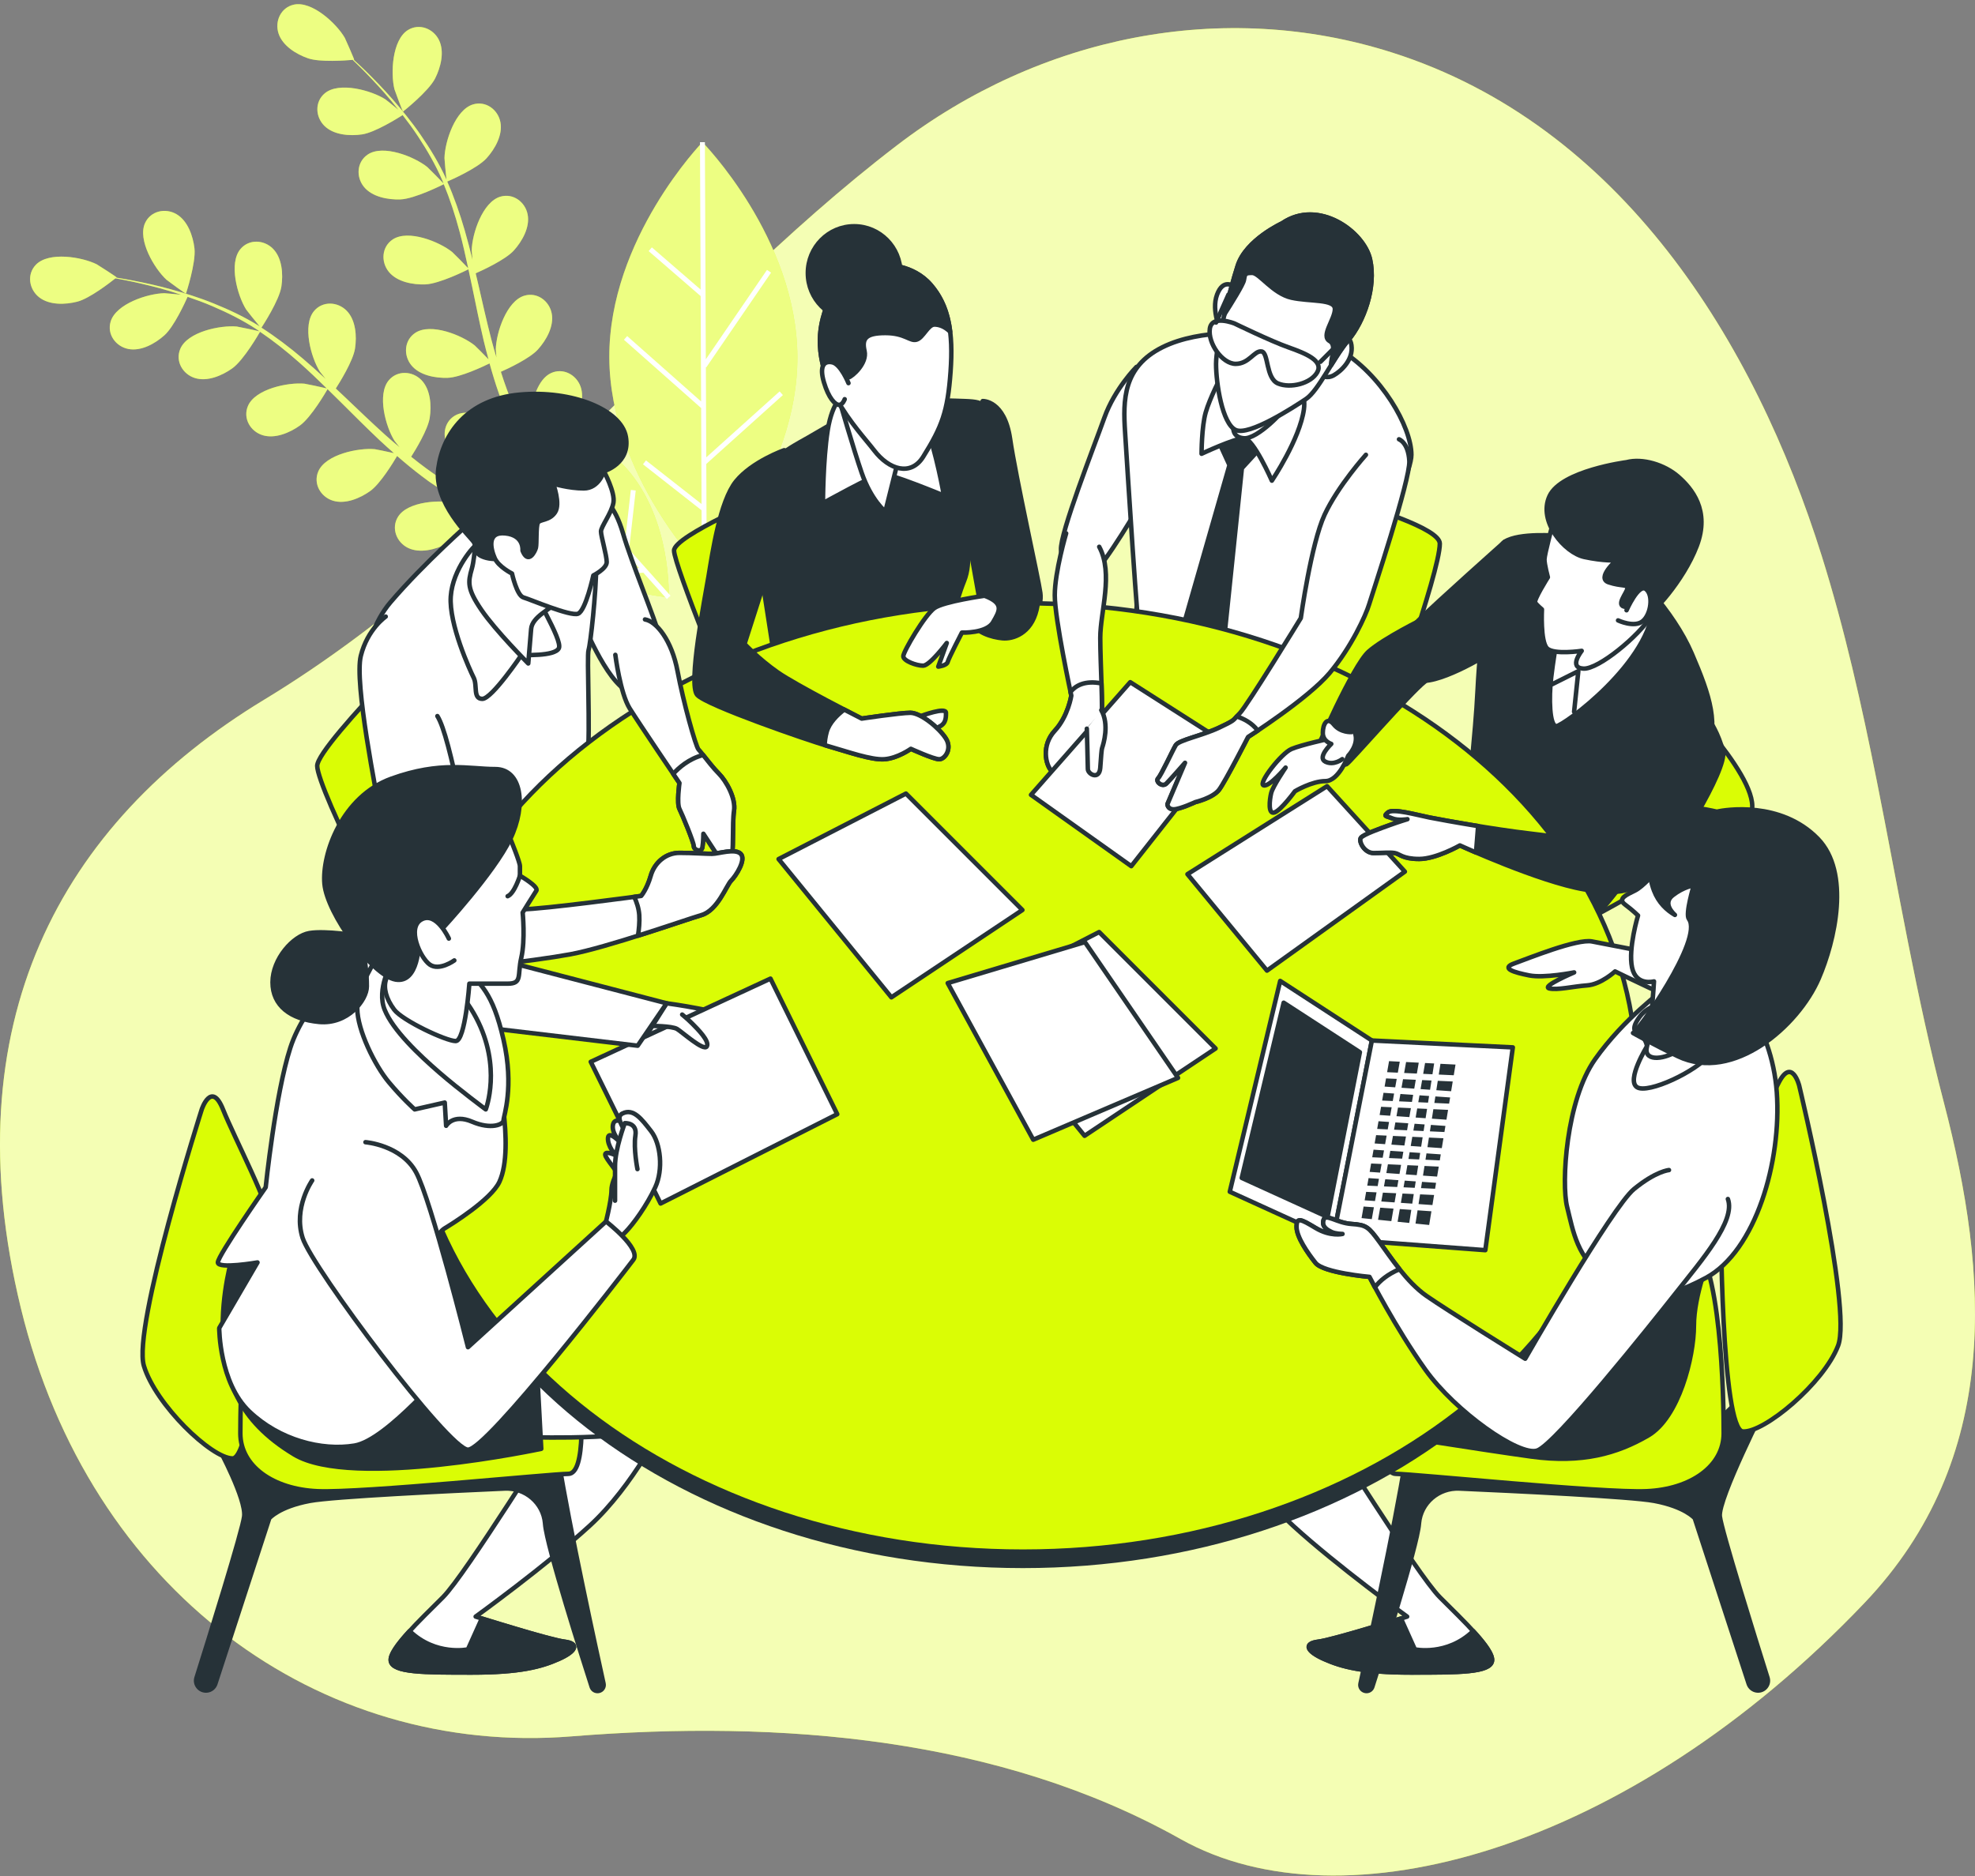 <svg width="440" height="418" viewBox="0 0 440 418" fill="none" xmlns="http://www.w3.org/2000/svg">
<rect x="0" y="0" width="440" height="418" fill="#808080" stroke="none"/>
<path d="M418.117 173.98C414.747 157.083 410.997 140.285 405.851 123.858C390.913 76.169 361.172 27.916 310.1 11.693C272.406 -0.28 231.705 7.983 199.845 32.37C149.88 70.613 113.516 122.773 58.839 155.913C13.189 183.582 -10.71 228.274 4.645 291.441C20 354.608 71.257 391.409 127.335 386.886C173.972 383.125 222.72 387.143 263.035 409.778C299.056 430.002 362.715 412.445 415.374 357.16C446.046 324.959 443.076 284.017 433.081 245.729C426.919 222.128 422.899 197.953 418.117 173.98Z" fill="#DAFD05"/>
<path opacity="0.7" d="M418.117 173.98C414.747 157.083 410.997 140.285 405.851 123.858C390.913 76.169 361.172 27.916 310.1 11.693C272.406 -0.28 231.705 7.983 199.845 32.37C149.88 70.613 113.516 122.773 58.839 155.913C13.189 183.582 -10.71 228.274 4.645 291.441C20 354.608 71.257 391.409 127.335 386.886C173.972 383.125 222.72 387.143 263.035 409.778C299.056 430.002 362.715 412.445 415.374 357.16C446.046 324.959 443.076 284.017 433.081 245.729C426.919 222.128 422.899 197.953 418.117 173.98Z" fill="white"/>
<path d="M89.782 24.863C89.787 24.859 95.48 20.365 96.939 17.478C98.183 15.019 99.083 11.541 97.799 8.922C96.543 6.358 93.398 5.128 90.871 6.699C87.363 8.882 86.987 16.323 87.881 19.902C87.959 20.211 89.722 24.909 89.782 24.863Z" fill="#DAFD05"/>
<path d="M37.107 62.35C37.342 62.566 41.405 65.511 41.428 65.439C41.429 65.434 43.699 58.545 43.323 55.332C43.003 52.595 41.836 49.198 39.321 47.721C36.859 46.275 33.557 46.984 32.317 49.689C30.596 53.444 34.387 59.858 37.107 62.35Z" fill="#DAFD05"/>
<path d="M156.492 31.679C156.492 31.679 135.633 53.21 135.747 79.657C135.861 106.106 156.905 127.456 156.905 127.456C156.905 127.456 177.764 105.924 177.649 79.477C177.535 53.03 156.492 31.679 156.492 31.679Z" fill="#DAFD05"/>
<path d="M126.754 95.497C127.05 95.173 127.308 94.854 127.508 94.551C129.026 92.251 130.319 88.899 129.346 86.15C128.393 83.458 125.411 81.876 122.72 83.146C119.889 84.484 118.499 89.026 118.2 92.74C117.069 92.48 116.051 92.284 115.177 92.137C114.803 91.296 114.426 90.45 114.045 89.592C113.632 88.714 113.346 87.828 112.985 86.934C112.486 85.614 112.037 84.227 111.586 82.843C113.236 82.106 118.04 79.859 119.829 77.879C121.678 75.836 123.464 72.72 122.918 69.855C122.384 67.05 119.676 65.033 116.823 65.882C112.864 67.06 110.536 74.138 110.453 77.826C110.451 77.945 110.514 78.727 110.598 79.653C110.198 78.289 109.794 76.928 109.437 75.532C108.419 71.573 107.505 67.507 106.572 63.437C106.379 62.59 106.172 61.745 105.973 60.898C107.365 60.284 112.591 57.895 114.466 55.822C116.314 53.778 118.101 50.661 117.555 47.797C117.021 44.991 114.313 42.974 111.46 43.823C107.501 45.001 105.173 52.079 105.09 55.767C105.088 55.899 105.166 56.832 105.262 57.875C104.723 55.671 104.159 53.48 103.532 51.324C102.44 47.553 101.158 43.896 99.638 40.453C100.131 40.242 106.314 37.565 108.399 35.261C110.247 33.217 112.034 30.1 111.488 27.235C110.954 24.43 108.246 22.413 105.393 23.262C101.434 24.441 99.106 31.517 99.023 35.206C99.017 35.468 99.324 38.839 99.472 40.04C99.454 40 99.441 39.955 99.421 39.913C97.792 36.314 95.79 33.078 93.745 30.102C91.709 27.13 89.537 24.504 87.477 22.141C85.422 19.771 83.397 17.729 81.589 15.938C80.603 14.975 79.683 14.113 78.816 13.318C78.833 13.316 78.904 13.309 78.904 13.309C78.979 13.302 76.974 8.701 76.815 8.425C74.964 5.234 69.513 0.154 65.476 1.031C62.567 1.662 61.167 4.735 62.051 7.45C62.953 10.223 66.022 12.094 68.626 12.992C71.294 13.915 77.125 13.469 78.571 13.341C79.454 14.185 80.39 15.097 81.4 16.128C83.164 17.955 85.139 20.033 87.134 22.437C87.667 23.077 88.214 23.785 88.757 24.463C87.605 23.51 86.006 22.225 85.837 22.118C82.725 20.139 75.545 18.142 72.366 20.781C70.075 22.681 70.248 26.053 72.285 28.056C74.364 30.101 77.947 30.346 80.673 29.944C83.517 29.525 88.599 26.349 89.704 25.643C90.883 27.163 92.059 28.751 93.189 30.48C95.139 33.449 97.061 36.716 98.583 40.286C98.669 40.485 98.732 40.7 98.815 40.9C98.326 40.331 95.426 37.401 95.2 37.219C92.324 34.91 85.408 32.138 81.958 34.41C79.474 36.047 79.274 39.419 81.078 41.632C82.919 43.893 86.455 44.531 89.208 44.431C92.381 44.315 98.633 41.161 98.868 41.043C100.251 44.403 101.415 47.959 102.396 51.638C103.11 54.303 103.722 57.032 104.312 59.776C103.66 59.05 100.961 56.328 100.745 56.154C97.868 53.844 90.954 51.072 87.503 53.346C85.018 54.983 84.82 58.355 86.622 60.568C88.464 62.828 92 63.467 94.754 63.367C97.851 63.255 103.855 60.258 104.36 60.005C104.627 61.251 104.899 62.493 105.157 63.745C106 67.829 106.827 71.927 107.769 75.945C108.094 77.338 108.466 78.697 108.833 80.062C107.822 79.004 105.944 77.115 105.765 76.971C102.888 74.662 95.972 71.889 92.522 74.162C90.036 75.8 89.838 79.171 91.642 81.384C93.483 83.644 97.019 84.283 99.772 84.183C102.538 84.083 107.641 81.672 109.068 80.973C109.695 83.238 110.368 85.472 111.134 87.638C111.485 88.565 111.783 89.535 112.17 90.406C112.367 90.872 112.558 91.33 112.751 91.792C112.239 91.736 111.955 91.715 111.955 91.715C111.955 91.715 111.9 93.006 112.023 95.106C108.987 92.944 104.611 91.081 101.764 92.389C99.058 93.631 98.352 96.932 99.799 99.394C99.983 99.707 100.197 99.998 100.436 100.271C100.885 103.533 102.753 107.157 104.358 109.01C104.513 109.188 106.577 111.092 107.653 112.042C106.613 111.478 105.58 110.921 104.507 110.316C102.957 109.457 101.348 108.498 99.782 107.58C98.988 107.073 98.186 106.562 97.376 106.045C96.548 105.541 95.821 104.96 95.025 104.413C93.88 103.587 92.74 102.677 91.6 101.772C92.57 100.248 95.337 95.722 95.738 93.085C96.152 90.362 95.923 86.776 93.888 84.688C91.895 82.643 88.524 82.456 86.612 84.737C83.96 87.904 85.923 95.092 87.888 98.213C87.951 98.314 88.435 98.931 89.016 99.657C87.93 98.74 86.843 97.827 85.773 96.86C82.739 94.12 79.734 91.232 76.711 88.352C76.081 87.752 75.443 87.162 74.811 86.564C75.633 85.285 78.675 80.409 79.095 77.646C79.509 74.921 79.28 71.336 77.245 69.247C75.252 67.202 71.88 67.015 69.969 69.296C67.318 72.463 69.28 79.651 71.245 82.772C71.315 82.884 71.895 83.619 72.549 84.435C70.884 82.894 69.206 81.378 67.493 79.926C64.5 77.383 61.415 75.04 58.248 73.007C58.543 72.559 62.224 66.915 62.69 63.843C63.105 61.119 62.876 57.533 60.84 55.445C58.847 53.4 55.476 53.212 53.565 55.493C50.912 58.661 52.875 65.848 54.841 68.97C54.98 69.191 57.097 71.834 57.884 72.754C57.846 72.73 57.81 72.701 57.772 72.677C54.426 70.574 50.973 68.979 47.624 67.625C44.286 66.269 41.026 65.278 38.004 64.442C34.983 63.599 32.168 63.013 29.672 62.517C28.319 62.258 27.075 62.046 25.913 61.861C25.926 61.85 25.981 61.806 25.981 61.806C26.04 61.759 21.829 59.027 21.544 58.886C18.239 57.245 10.891 56.016 8.008 58.973C5.93 61.104 6.457 64.44 8.692 66.217C10.975 68.032 14.566 67.899 17.233 67.212C19.968 66.508 24.585 62.921 25.721 62.016C26.923 62.233 28.207 62.477 29.618 62.778C32.097 63.329 34.891 63.973 37.881 64.878C38.678 65.118 39.527 65.407 40.353 65.672C38.867 65.514 36.823 65.324 36.623 65.328C32.935 65.394 25.847 67.689 24.651 71.643C23.789 74.492 25.794 77.21 28.596 77.757C31.459 78.314 34.583 76.542 36.635 74.704C38.777 72.786 41.263 67.334 41.794 66.135C43.616 66.752 45.473 67.428 47.369 68.246C50.633 69.648 54.039 71.312 57.277 73.45C57.458 73.568 57.629 73.713 57.808 73.834C57.087 73.629 53.051 72.786 52.762 72.759C49.089 72.419 41.791 73.922 40.169 77.721C39 80.458 40.693 83.379 43.419 84.23C46.202 85.1 49.503 83.682 51.744 82.079C54.327 80.233 57.801 74.152 57.931 73.923C60.939 75.964 63.872 78.288 66.718 80.815C68.784 82.644 70.8 84.581 72.806 86.545C71.862 86.299 68.109 85.517 67.833 85.491C64.159 85.151 56.862 86.656 55.24 90.453C54.07 93.19 55.763 96.111 58.489 96.963C61.273 97.832 64.573 96.414 66.815 94.811C69.336 93.009 72.692 87.198 72.972 86.708C73.882 87.599 74.794 88.486 75.7 89.389C78.656 92.329 81.606 95.291 84.608 98.123C85.648 99.105 86.709 100.034 87.766 100.97C86.338 100.646 83.731 100.105 83.502 100.084C79.828 99.745 72.531 101.249 70.907 105.047C69.738 107.783 71.431 110.704 74.157 111.556C76.94 112.425 80.241 111.006 82.482 109.405C84.734 107.794 87.66 102.97 88.465 101.6C90.237 103.143 92.03 104.635 93.865 106.019C94.669 106.598 95.452 107.243 96.256 107.754C97.053 108.289 97.845 108.818 98.628 109.34C100.286 110.366 101.823 111.326 103.39 112.24C104.179 112.709 104.934 113.132 105.706 113.578C104.309 113.033 102.083 112.206 101.871 112.153C98.291 111.261 90.85 111.641 88.671 115.15C87.1 117.679 88.331 120.823 90.896 122.077C93.516 123.358 96.994 122.456 99.452 121.212C102.162 119.84 106.24 114.793 106.736 114.172C108.631 115.251 110.487 116.285 112.241 117.22C116.921 119.726 121.009 121.724 124.179 123.214C134.479 132.12 148.978 133.102 148.978 133.102C148.978 133.102 149.744 115.737 139.52 104.307C135.81 100.166 131.167 97.377 126.754 95.497ZM108.358 112.43C108.682 111.72 111.15 106.202 111.32 103.09C111.894 102.986 112.469 102.865 113.027 102.736C114.015 107.512 115.89 113.117 119.423 118.026C117.549 117.137 115.524 116.149 113.37 115.054C111.767 114.244 110.082 113.357 108.358 112.43Z" fill="#DAFD05"/>
<path d="M202.729 92.177C202.729 92.177 185.357 92.709 174.722 103.758C164.087 114.807 164.219 132.188 164.219 132.188C164.219 132.188 181.593 131.656 192.228 120.607C202.861 109.558 202.729 92.177 202.729 92.177Z" fill="#DAFD05"/>
<g opacity="0.5">
<path d="M89.782 24.863C89.787 24.859 95.48 20.365 96.939 17.478C98.183 15.019 99.083 11.541 97.799 8.922C96.543 6.358 93.398 5.128 90.871 6.699C87.363 8.882 86.987 16.323 87.881 19.902C87.959 20.211 89.722 24.909 89.782 24.863Z" fill="white"/>
<path d="M37.107 62.35C37.342 62.566 41.405 65.511 41.428 65.439C41.429 65.434 43.699 58.545 43.323 55.332C43.003 52.595 41.836 49.198 39.321 47.721C36.859 46.275 33.557 46.984 32.317 49.689C30.596 53.444 34.387 59.858 37.107 62.35Z" fill="white"/>
<path d="M156.492 31.679C156.492 31.679 135.633 53.21 135.747 79.657C135.861 106.106 156.905 127.456 156.905 127.456C156.905 127.456 177.764 105.924 177.649 79.477C177.535 53.03 156.492 31.679 156.492 31.679Z" fill="white"/>
<path d="M126.754 95.497C127.05 95.173 127.308 94.854 127.508 94.551C129.026 92.251 130.319 88.899 129.346 86.15C128.393 83.458 125.411 81.876 122.72 83.146C119.889 84.484 118.499 89.026 118.2 92.74C117.069 92.48 116.051 92.284 115.177 92.137C114.803 91.296 114.426 90.45 114.045 89.592C113.632 88.714 113.346 87.828 112.985 86.934C112.486 85.614 112.037 84.227 111.586 82.843C113.236 82.106 118.04 79.859 119.829 77.879C121.678 75.836 123.464 72.72 122.918 69.855C122.384 67.05 119.676 65.033 116.823 65.882C112.864 67.06 110.536 74.138 110.453 77.826C110.451 77.945 110.514 78.727 110.598 79.653C110.198 78.289 109.794 76.928 109.437 75.532C108.419 71.573 107.505 67.507 106.572 63.437C106.379 62.59 106.172 61.745 105.973 60.898C107.365 60.284 112.591 57.895 114.466 55.822C116.314 53.778 118.101 50.661 117.555 47.797C117.021 44.991 114.313 42.974 111.46 43.823C107.501 45.001 105.173 52.079 105.09 55.767C105.088 55.899 105.166 56.832 105.262 57.875C104.723 55.671 104.159 53.48 103.532 51.324C102.44 47.553 101.158 43.896 99.638 40.453C100.131 40.242 106.314 37.565 108.399 35.261C110.247 33.217 112.034 30.1 111.488 27.235C110.954 24.43 108.246 22.413 105.393 23.262C101.434 24.441 99.106 31.517 99.023 35.206C99.017 35.468 99.324 38.839 99.472 40.04C99.454 40 99.441 39.955 99.421 39.913C97.792 36.314 95.79 33.078 93.745 30.102C91.709 27.13 89.537 24.504 87.477 22.141C85.422 19.771 83.397 17.729 81.589 15.938C80.603 14.975 79.683 14.113 78.816 13.318C78.833 13.316 78.904 13.309 78.904 13.309C78.979 13.302 76.974 8.701 76.815 8.425C74.964 5.234 69.513 0.154 65.476 1.031C62.567 1.662 61.167 4.735 62.051 7.45C62.953 10.223 66.022 12.094 68.626 12.992C71.294 13.915 77.125 13.469 78.571 13.341C79.454 14.185 80.39 15.097 81.4 16.128C83.164 17.955 85.139 20.033 87.134 22.437C87.667 23.077 88.214 23.785 88.757 24.463C87.605 23.51 86.006 22.225 85.837 22.118C82.725 20.139 75.545 18.142 72.366 20.781C70.075 22.681 70.248 26.053 72.285 28.056C74.364 30.101 77.947 30.346 80.673 29.944C83.517 29.525 88.599 26.349 89.704 25.643C90.883 27.163 92.059 28.751 93.189 30.48C95.139 33.449 97.061 36.716 98.583 40.286C98.669 40.485 98.732 40.7 98.815 40.9C98.326 40.331 95.426 37.401 95.2 37.219C92.324 34.91 85.408 32.138 81.958 34.41C79.474 36.047 79.274 39.419 81.078 41.632C82.919 43.893 86.455 44.531 89.208 44.431C92.381 44.315 98.633 41.161 98.868 41.043C100.251 44.403 101.415 47.959 102.396 51.638C103.11 54.303 103.722 57.032 104.312 59.776C103.66 59.05 100.961 56.328 100.745 56.154C97.868 53.844 90.954 51.072 87.503 53.346C85.018 54.983 84.82 58.355 86.622 60.568C88.464 62.828 92 63.467 94.754 63.367C97.851 63.255 103.855 60.258 104.36 60.005C104.627 61.251 104.899 62.493 105.157 63.745C106 67.829 106.827 71.927 107.769 75.945C108.094 77.338 108.466 78.697 108.833 80.062C107.822 79.004 105.944 77.115 105.765 76.971C102.888 74.662 95.972 71.889 92.522 74.162C90.036 75.8 89.838 79.171 91.642 81.384C93.483 83.644 97.019 84.283 99.772 84.183C102.538 84.083 107.641 81.672 109.068 80.973C109.695 83.238 110.368 85.472 111.134 87.638C111.485 88.565 111.783 89.535 112.17 90.406C112.367 90.872 112.558 91.33 112.751 91.792C112.239 91.736 111.955 91.715 111.955 91.715C111.955 91.715 111.9 93.006 112.023 95.106C108.987 92.944 104.611 91.081 101.764 92.389C99.058 93.631 98.352 96.932 99.799 99.394C99.983 99.707 100.197 99.998 100.436 100.271C100.885 103.533 102.753 107.157 104.358 109.01C104.513 109.188 106.577 111.092 107.653 112.042C106.613 111.478 105.58 110.921 104.507 110.316C102.957 109.457 101.348 108.498 99.782 107.58C98.988 107.073 98.186 106.562 97.376 106.045C96.548 105.541 95.821 104.96 95.025 104.413C93.88 103.587 92.74 102.677 91.6 101.772C92.57 100.248 95.337 95.722 95.738 93.085C96.152 90.362 95.923 86.776 93.888 84.688C91.895 82.643 88.524 82.456 86.612 84.737C83.96 87.904 85.923 95.092 87.888 98.213C87.951 98.314 88.435 98.931 89.016 99.657C87.93 98.74 86.843 97.827 85.773 96.86C82.739 94.12 79.734 91.232 76.711 88.352C76.081 87.752 75.443 87.162 74.811 86.564C75.633 85.285 78.675 80.409 79.095 77.646C79.509 74.921 79.28 71.336 77.245 69.247C75.252 67.202 71.88 67.015 69.969 69.296C67.318 72.463 69.28 79.651 71.245 82.772C71.315 82.884 71.895 83.619 72.549 84.435C70.884 82.894 69.206 81.378 67.493 79.926C64.5 77.383 61.415 75.04 58.248 73.007C58.543 72.559 62.224 66.915 62.69 63.843C63.105 61.119 62.876 57.533 60.84 55.445C58.847 53.4 55.476 53.212 53.565 55.493C50.912 58.661 52.875 65.848 54.841 68.97C54.98 69.191 57.097 71.834 57.884 72.754C57.846 72.73 57.81 72.701 57.772 72.677C54.426 70.574 50.973 68.979 47.624 67.625C44.286 66.269 41.026 65.278 38.004 64.442C34.983 63.599 32.168 63.013 29.672 62.517C28.319 62.258 27.075 62.046 25.913 61.861C25.926 61.85 25.981 61.806 25.981 61.806C26.04 61.759 21.829 59.027 21.544 58.886C18.239 57.245 10.891 56.016 8.008 58.973C5.93 61.104 6.457 64.44 8.692 66.217C10.975 68.032 14.566 67.899 17.233 67.212C19.968 66.508 24.585 62.921 25.721 62.016C26.923 62.233 28.207 62.477 29.618 62.778C32.097 63.329 34.891 63.973 37.881 64.878C38.678 65.118 39.527 65.407 40.353 65.672C38.867 65.514 36.823 65.324 36.623 65.328C32.935 65.394 25.847 67.689 24.651 71.643C23.789 74.492 25.794 77.21 28.596 77.757C31.459 78.314 34.583 76.542 36.635 74.704C38.777 72.786 41.263 67.334 41.794 66.135C43.616 66.752 45.473 67.428 47.369 68.246C50.633 69.648 54.039 71.312 57.277 73.45C57.458 73.568 57.629 73.713 57.808 73.834C57.087 73.629 53.051 72.786 52.762 72.759C49.089 72.419 41.791 73.922 40.169 77.721C39 80.458 40.693 83.379 43.419 84.23C46.202 85.1 49.503 83.682 51.744 82.079C54.327 80.233 57.801 74.152 57.931 73.923C60.939 75.964 63.872 78.288 66.718 80.815C68.784 82.644 70.8 84.581 72.806 86.545C71.862 86.299 68.109 85.517 67.833 85.491C64.159 85.151 56.862 86.656 55.24 90.453C54.07 93.19 55.763 96.111 58.489 96.963C61.273 97.832 64.573 96.414 66.815 94.811C69.336 93.009 72.692 87.198 72.972 86.708C73.882 87.599 74.794 88.486 75.7 89.389C78.656 92.329 81.606 95.291 84.608 98.123C85.648 99.105 86.709 100.034 87.766 100.97C86.338 100.646 83.731 100.105 83.502 100.084C79.828 99.745 72.531 101.249 70.907 105.047C69.738 107.783 71.431 110.704 74.157 111.556C76.94 112.425 80.241 111.006 82.482 109.405C84.734 107.794 87.66 102.97 88.465 101.6C90.237 103.143 92.03 104.635 93.865 106.019C94.669 106.598 95.452 107.243 96.256 107.754C97.053 108.289 97.845 108.818 98.628 109.34C100.286 110.366 101.823 111.326 103.39 112.24C104.179 112.709 104.934 113.132 105.706 113.578C104.309 113.033 102.083 112.206 101.871 112.153C98.291 111.261 90.85 111.641 88.671 115.15C87.1 117.679 88.331 120.823 90.896 122.077C93.516 123.358 96.994 122.456 99.452 121.212C102.162 119.84 106.24 114.793 106.736 114.172C108.631 115.251 110.487 116.285 112.241 117.22C116.921 119.726 121.009 121.724 124.179 123.214C134.479 132.12 148.978 133.102 148.978 133.102C148.978 133.102 149.744 115.737 139.52 104.307C135.81 100.166 131.167 97.377 126.754 95.497ZM108.358 112.43C108.682 111.72 111.15 106.202 111.32 103.09C111.894 102.986 112.469 102.865 113.027 102.736C114.015 107.512 115.89 113.117 119.423 118.026C117.549 117.137 115.524 116.149 113.37 115.054C111.767 114.244 110.082 113.357 108.358 112.43Z" fill="white"/>
<path d="M202.729 92.177C202.729 92.177 185.357 92.709 174.722 103.758C164.087 114.807 164.219 132.188 164.219 132.188C164.219 132.188 181.593 131.656 192.228 120.607C202.861 109.558 202.729 92.177 202.729 92.177Z" fill="white"/>
</g>
<path d="M157.354 103.368L174.419 88.026L173.685 87.212L157.344 101.904L157.257 81.797L157.347 81.858L171.78 60.754L170.875 60.135L157.249 80.06L157.041 31.676L155.947 31.681L156.089 64.52L145.225 55.118L144.509 55.946L156.095 65.973L156.196 89.454L139.728 74.884L139.002 75.703L156.202 90.92L156.294 112.3L143.919 102.588L143.243 103.45L156.3 113.696L156.359 127.458L157.454 127.453L157.35 103.363L157.354 103.368Z" fill="white"/>
<path d="M141.632 109.29L140.544 109.166L139.166 121.317L131.84 113.128L131.852 113.126L129.995 98.419L128.91 98.557L130.572 111.71L112.358 91.35L111.543 92.08L123.9 105.894L116.076 105.989L116.091 107.083L124.868 106.977L133.533 116.664L121.298 116.677L121.301 117.772L134.511 117.757L142.391 126.565L133.761 127.084L133.827 128.177L143.321 127.604L148.569 133.47L149.385 132.741L140.144 122.409L141.632 109.29Z" fill="white"/>
<path d="M182.865 113.623L197.392 110.673L197.173 109.599L184.18 112.238L203.124 92.557L202.337 91.798L189.482 105.152L188.804 97.356L187.715 97.451L188.476 106.197L179.463 115.562L178.534 103.362L177.443 103.445L178.445 116.619L170.249 125.133L169.089 116.565L168.003 116.714L169.281 126.139L163.824 131.808L164.612 132.567L174.224 122.581L187.419 123.087L187.463 121.993L175.241 121.524L182.862 113.607L182.865 113.623Z" fill="white"/>
<path d="M190.291 71.26C195.989 71.26 200.608 66.594 200.608 60.838C200.608 55.081 195.989 50.415 190.291 50.415C184.594 50.415 179.975 55.081 179.975 60.838C179.975 66.594 184.594 71.26 190.291 71.26Z" fill="#263238" stroke="#263238" stroke-miterlimit="10" stroke-linecap="round" stroke-linejoin="round"/>
<path d="M218.927 89.368C218.927 89.368 223.77 89.157 225.033 97.79C226.296 106.423 231.349 128.953 231.771 132.111C232.192 135.269 230.297 139.059 225.665 140.534C221.033 142.007 218.507 137.586 218.085 135.48C217.664 133.374 213.582 107.726 213.582 107.726L218.927 89.368Z" fill="#263238" stroke="#263238" stroke-miterlimit="10" stroke-linecap="round" stroke-linejoin="round"/>
<path d="M171.508 110.361C171.508 110.361 150.168 119.389 150.168 122.673C150.168 125.956 163.301 157.967 163.301 157.967L219.934 143.193L213.581 107.725C213.581 107.725 205.16 97.228 171.508 110.361Z" fill="#DAFD05" stroke="#263238" stroke-miterlimit="10" stroke-linecap="round" stroke-linejoin="round"/>
<path d="M190.962 90.992C190.962 90.992 184.856 94.781 180.013 97.519C175.17 100.256 167.801 104.046 167.801 111.626C167.801 119.206 173.275 149.316 173.275 152.474C173.275 155.633 173.485 157.317 173.485 156.685C173.485 156.053 210.543 143.841 210.543 143.841C210.543 143.841 212.86 134.155 214.754 129.523C216.648 124.891 214.754 120.891 216.86 113.31C218.966 105.73 222.966 100.676 221.281 94.992C219.596 89.307 219.175 89.518 213.069 89.307C206.964 89.096 196.857 89.096 190.962 90.992Z" fill="#263238" stroke="#263238" stroke-miterlimit="10" stroke-linecap="round" stroke-linejoin="round"/>
<path d="M188.187 87.683C188.187 87.683 185.45 89.157 184.396 95.895C183.344 102.633 183.344 112.108 183.344 112.108C183.344 112.108 194.714 105.792 196.397 105.581C198.082 105.37 210.294 110.424 210.294 110.424C210.294 110.424 208.609 100.738 206.083 94.001C203.557 87.262 190.713 84.736 188.187 87.683Z" fill="white" stroke="#263238" stroke-miterlimit="10" stroke-linecap="round" stroke-linejoin="round"/>
<path d="M186.08 85.999C186.08 85.999 186.154 86.258 186.287 86.721C187.107 89.567 190.164 100.118 191.975 105.37C194.081 111.476 197.24 114.002 197.24 114.002L200.398 101.369C200.398 101.369 187.975 89.368 186.08 85.999Z" fill="white" stroke="#263238" stroke-miterlimit="10" stroke-linecap="round" stroke-linejoin="round"/>
<path d="M197.241 59.047C197.241 59.047 186.925 57.362 183.345 70.837C179.765 84.313 191.346 95.894 194.715 100.315C198.084 104.737 202.939 106.148 205.664 101.789C209.875 95.051 211.138 91.683 211.77 82.839C212.402 73.995 211.349 68.1 207.349 63.468C203.347 58.836 197.241 59.047 197.241 59.047Z" fill="white" stroke="#263238" stroke-miterlimit="10" stroke-linecap="round" stroke-linejoin="round"/>
<path d="M207.346 63.469C203.346 58.837 197.24 59.047 197.24 59.047C197.24 59.047 186.923 57.363 183.343 70.838C182.255 74.93 182.572 78.847 183.627 82.443C184.001 81.479 184.57 80.734 185.448 80.734C187.974 80.734 188.185 84.314 189.028 84.103C189.869 83.893 193.238 80.945 192.607 78.208C191.975 75.471 192.818 74.208 197.24 74.208C201.661 74.208 202.714 76.103 204.187 75.682C205.661 75.261 206.714 72.313 208.187 72.313C209.12 72.313 210.391 72.654 211.678 73.916C211.161 69.687 209.82 66.334 207.346 63.469Z" fill="#263238" stroke="#263238" stroke-miterlimit="10" stroke-linecap="round" stroke-linejoin="round"/>
<path d="M189.027 85.367C189.027 85.367 187.342 81.156 185.447 80.735C183.552 80.313 182.499 81.576 183.552 85.156C184.604 88.736 186.078 90.21 186.921 90.21C187.762 90.21 188.184 88.947 188.184 88.947" fill="white"/>
<path d="M189.027 85.367C189.027 85.367 187.342 81.156 185.447 80.735C183.552 80.313 182.499 81.576 183.552 85.156C184.604 88.736 186.078 90.21 186.921 90.21C187.762 90.21 188.184 88.947 188.184 88.947" stroke="#263238" stroke-miterlimit="10" stroke-linecap="round" stroke-linejoin="round"/>
<path d="M173.656 128.53C173.656 128.53 174.709 135.268 179.341 138.216C183.973 141.163 190.29 139.689 190.29 139.689" stroke="#263238" stroke-miterlimit="10" stroke-linecap="round" stroke-linejoin="round"/>
<path d="M197.24 114.002C197.24 114.002 200.188 125.162 199.557 130.005" stroke="#263238" stroke-miterlimit="10" stroke-linecap="round" stroke-linejoin="round"/>
<path d="M134.321 111.165C134.321 111.165 136.879 112.231 138.797 118.839C140.716 125.446 145.832 137.596 147.111 142.286C148.389 146.975 147.963 152.943 142.421 154.436C136.879 155.928 130.911 140.794 130.058 139.515C129.205 138.236 127.074 126.299 128.14 119.904C129.205 113.51 131.976 110.312 134.321 111.165Z" fill="white" stroke="#263238" stroke-miterlimit="10" stroke-linecap="round" stroke-linejoin="round"/>
<path d="M103.96 133.303C103.96 133.303 70.668 165.785 70.668 170.657C70.668 175.529 90.258 215.825 95.739 214.911C101.22 213.998 125.885 187.709 125.885 187.709L103.96 133.303Z" fill="#DAFD05" stroke="#263238" stroke-miterlimit="10" stroke-linecap="round" stroke-linejoin="round"/>
<path d="M104.903 116.282C104.903 116.282 94.459 125.447 86.998 134.187C79.538 142.926 80.177 157.634 82.522 167.652C84.867 177.67 89.13 206.021 94.459 207.087C99.787 208.153 104.05 196.856 113.429 188.756C122.808 180.656 130.269 173.835 130.908 168.506C131.548 163.177 130.695 146.125 131.121 144.846C131.548 143.567 132.827 132.056 132.827 125.875C132.827 119.693 128.137 112.872 123.448 111.38C118.758 109.887 106.822 114.79 104.903 116.282Z" fill="white" stroke="#263238" stroke-miterlimit="10" stroke-linecap="round" stroke-linejoin="round"/>
<path d="M148.085 316.797C148.085 316.797 141.209 330.978 131.326 340.003C121.442 349.027 105.972 360.2 105.972 360.2C105.972 360.2 122.302 365.357 125.739 365.787C129.176 366.217 128.318 367.936 124.45 369.655C120.583 371.373 115.856 372.663 105.113 372.663C94.37 372.663 87.494 372.663 87.064 370.085C86.634 367.506 93.51 361.06 98.667 355.903C103.824 350.746 123.592 318.517 125.31 316.797C127.029 315.077 139.061 309.491 148.085 316.797Z" fill="white" stroke="#263238" stroke-miterlimit="10" stroke-linecap="round" stroke-linejoin="round"/>
<path d="M125.738 365.787C122.907 365.434 111.344 361.877 107.344 360.631L104.25 367.506C104.25 367.506 97.093 369.056 91.253 363.429C88.691 366.226 86.831 368.707 87.06 370.085C87.49 372.663 94.366 372.663 105.109 372.663C115.852 372.663 120.579 371.374 124.446 369.655C128.316 367.936 129.176 366.217 125.738 365.787Z" fill="#263238" stroke="#263238" stroke-miterlimit="10" stroke-linecap="round" stroke-linejoin="round"/>
<path d="M271.373 316.797C271.373 316.797 278.249 330.979 288.132 340.003C298.016 349.028 313.487 360.201 313.487 360.201C313.487 360.201 297.156 365.358 293.719 365.788C290.281 366.218 291.141 367.936 295.008 369.655C298.875 371.374 303.602 372.664 314.345 372.664C325.088 372.664 331.964 372.664 332.394 370.085C332.824 367.506 325.948 361.061 320.791 355.904C315.634 350.746 295.866 318.517 294.148 316.797C292.43 315.077 280.397 309.492 271.373 316.797Z" fill="white" stroke="#263238" stroke-miterlimit="10" stroke-linecap="round" stroke-linejoin="round"/>
<path d="M293.72 365.786C296.551 365.433 308.113 361.876 312.112 360.63L315.206 367.505C315.206 367.505 322.362 369.056 328.204 363.428C330.765 366.225 332.625 368.706 332.396 370.084C331.966 372.662 325.09 372.662 314.347 372.662C303.604 372.662 298.877 371.373 295.01 369.654C291.141 367.935 290.283 366.216 293.72 365.786Z" fill="#263238" stroke="#263238" stroke-miterlimit="10" stroke-linecap="round" stroke-linejoin="round"/>
<path d="M48.817 322.814C48.817 322.814 54.833 333.987 54.404 337.854C54.053 341.012 46.535 365.098 43.792 373.82C43.322 375.316 44.527 376.803 46.087 376.662C46.962 376.583 47.705 375.989 47.976 375.155L59.99 338.284C59.99 338.284 62.139 335.705 69.014 334.417C74.282 333.429 100.489 332.189 112.457 331.663C117.025 331.462 121.038 334.844 121.429 339.401C121.434 339.458 121.438 339.515 121.442 339.573C121.823 344.534 130.001 370.17 131.826 375.846C132.033 376.49 132.678 376.877 133.346 376.765C134.116 376.637 134.624 375.897 134.456 375.134C132.991 368.489 126.721 339.774 124.451 325.391C124.451 325.391 78.899 327.54 68.585 324.961C58.272 322.382 50.967 317.655 50.967 317.655C50.967 317.655 48.388 317.656 48.817 322.814Z" fill="#263238" stroke="#263238" stroke-miterlimit="10" stroke-linecap="round" stroke-linejoin="round"/>
<path d="M44.949 247.181C44.949 247.181 29.479 295.74 32.057 304.335C34.636 312.929 47.098 324.962 51.825 324.962C56.552 324.962 60.419 277.691 60.419 273.394C60.419 269.097 52.255 253.627 49.676 247.181C47.098 240.735 44.949 247.181 44.949 247.181Z" fill="#DAFD05" stroke="#263238" stroke-miterlimit="10" stroke-linecap="round" stroke-linejoin="round"/>
<path d="M129.538 319.804C129.386 324.633 128.627 328.399 126.599 328.399C122.73 328.399 80.617 332.697 70.734 332.267C60.851 331.837 53.545 326.681 53.545 319.375C53.545 312.069 53.975 279.84 61.281 275.542C68.586 271.244 107.261 270.814 116.288 270.814C127.397 270.816 127.879 292.277 128.348 299.553C128.486 301.698 129.782 312.102 129.538 319.804Z" fill="#DAFD05" stroke="#263238" stroke-miterlimit="10" stroke-linecap="round" stroke-linejoin="round"/>
<path d="M118.436 320.234C118.436 320.234 145.939 321.094 148.088 316.796C150.237 312.499 148.088 303.474 142.501 301.756C136.914 300.037 113.709 301.326 113.709 301.326L118.436 320.234Z" fill="white" stroke="#263238" stroke-miterlimit="10" stroke-linecap="round" stroke-linejoin="round"/>
<path d="M51.826 279.839C51.826 279.839 49.247 288.004 49.677 297.458C50.107 306.913 52.686 316.367 65.578 324.102C78.469 331.836 120.583 322.812 120.583 322.812L117.574 266.517C117.574 266.517 89.641 263.079 74.171 266.087C58.702 269.096 52.256 278.121 51.826 279.839Z" fill="#263238" stroke="#263238" stroke-miterlimit="10" stroke-linecap="round" stroke-linejoin="round"/>
<path d="M253.182 81.762C253.182 81.762 248.346 86.599 246.043 93.046C243.739 99.495 236.14 118.839 236.37 122.524C236.601 126.208 239.825 130.814 243.049 128.282C246.273 125.748 254.102 112.161 254.563 111.47C255.023 110.78 255.484 101.107 255.484 95.119C255.485 89.133 255.945 81.532 253.182 81.762Z" fill="white" stroke="#263238" stroke-miterlimit="10" stroke-linecap="round" stroke-linejoin="round"/>
<path d="M260.677 102.446C263.2 101.965 320.767 114.626 320.767 121.122C320.767 127.618 307.774 163.348 307.774 163.348L252.557 148.731C252.557 148.731 253.665 103.786 260.677 102.446Z" fill="#DAFD05" stroke="#263238" stroke-miterlimit="10" stroke-linecap="round" stroke-linejoin="round"/>
<path d="M280.125 74.393C280.125 74.393 267.689 73.012 258.939 77.387C250.189 81.762 250.187 89.133 250.648 96.272C251.108 103.41 253.491 141.909 254.181 144.671C254.872 147.435 270.683 146.704 279.894 148.547C289.106 150.389 295.554 142.789 296.936 139.795C298.317 136.802 314.437 107.555 314.437 101.337C314.437 95.119 307.759 83.375 298.317 77.847C288.877 72.321 280.125 74.393 280.125 74.393Z" fill="white" stroke="#263238" stroke-miterlimit="10" stroke-linecap="round" stroke-linejoin="round"/>
<path d="M271.375 98.113L273.908 103.641L264.006 138.184L266.309 144.862L272.988 139.797L276.672 104.331L281.738 98.804L279.206 92.587L271.375 98.113Z" fill="#263238" stroke="#263238" stroke-miterlimit="10" stroke-linecap="round" stroke-linejoin="round"/>
<path d="M272.067 83.835C272.067 83.835 269.533 88.672 268.612 91.895C267.691 95.119 267.691 101.107 267.691 101.107C267.691 101.107 275.06 97.653 277.134 97.653C279.207 97.653 283.352 107.095 283.352 107.095C283.352 107.095 289.57 97.883 290.491 91.204C291.411 84.526 284.272 79.69 279.207 79.69C274.138 79.69 272.067 83.835 272.067 83.835Z" fill="white" stroke="#263238" stroke-miterlimit="10" stroke-linecap="round" stroke-linejoin="round"/>
<path d="M298.319 77.157C298.319 77.157 300.622 73.702 301.083 76.926C301.543 80.15 298.779 82.684 297.168 83.605C295.557 84.526 294.404 83.605 294.404 83.605" fill="white"/>
<path d="M298.319 77.157C298.319 77.157 300.622 73.702 301.083 76.926C301.543 80.15 298.779 82.684 297.168 83.605C295.557 84.526 294.404 83.605 294.404 83.605" stroke="#263238" stroke-miterlimit="10" stroke-linecap="round" stroke-linejoin="round"/>
<path d="M274.829 63.799C274.829 63.799 272.526 61.956 271.144 65.642C269.763 69.326 272.065 73.932 272.065 73.932L274.369 69.096" fill="white"/>
<path d="M274.829 63.799C274.829 63.799 272.526 61.956 271.144 65.642C269.763 69.326 272.065 73.932 272.065 73.932L274.369 69.096" stroke="#263238" stroke-miterlimit="10" stroke-linecap="round" stroke-linejoin="round"/>
<path d="M274.829 94.659C274.829 94.659 274.138 97.422 277.132 97.653C280.126 97.883 286.344 91.435 286.804 90.053C287.265 88.671 274.829 94.659 274.829 94.659Z" fill="white" stroke="#263238" stroke-miterlimit="10" stroke-linecap="round" stroke-linejoin="round"/>
<path d="M285.656 49.752C285.656 49.752 277.596 53.436 275.754 59.194C273.911 64.952 270.918 76.696 270.918 81.071C270.918 85.446 272.299 94.428 275.293 95.809C278.287 97.191 288.19 90.742 290.953 88.901C293.717 87.059 296.941 79.919 300.396 75.774C303.85 71.629 306.614 64.028 305.231 57.812C303.849 51.593 293.716 44.224 285.656 49.752Z" fill="white" stroke="#263238" stroke-miterlimit="10" stroke-linecap="round" stroke-linejoin="round"/>
<path d="M305.225 57.812C303.843 51.594 293.71 44.225 285.65 49.751C285.65 49.751 277.59 53.436 275.747 59.193C274.871 61.93 273.737 66.019 272.787 70.026C274.362 67.562 276.969 63.379 277.129 62.417C277.36 61.036 277.36 60.805 278.972 60.805C280.585 60.805 283.578 65.41 287.724 66.332C291.87 67.254 297.396 66.562 297.396 68.866C297.396 71.169 294.172 74.854 296.245 76.005C297.857 76.9 296.412 80.016 296.553 81.36C297.791 79.369 299.073 77.354 300.39 75.774C303.843 71.629 306.607 64.03 305.225 57.812Z" fill="#263238" stroke="#263238" stroke-miterlimit="10" stroke-linecap="round" stroke-linejoin="round"/>
<path d="M275.056 72.091C275.056 72.091 283.116 76.006 287.032 77.387C290.946 78.768 294.861 80.381 293.48 82.914C292.099 85.448 287.492 86.599 284.728 85.448C281.965 84.297 282.655 78.539 281.044 78.309C279.432 78.079 278.28 81.073 275.286 81.073C272.292 81.073 269.068 76.467 269.529 73.243C269.99 70.018 275.056 72.091 275.056 72.091Z" fill="white" stroke="#263238" stroke-miterlimit="10" stroke-linecap="round" stroke-linejoin="round"/>
<path d="M294.172 80.611L299.469 75.314" stroke="#263238" stroke-miterlimit="10" stroke-linecap="round" stroke-linejoin="round"/>
<path d="M270.918 71.859L273.682 65.642" stroke="#263238" stroke-miterlimit="10" stroke-linecap="round" stroke-linejoin="round"/>
<path d="M335.228 120.708C335.228 120.708 319.961 134.278 316.002 138.236C312.044 142.195 311.856 149.733 315.625 151.43C319.395 153.127 331.269 146.152 333.154 144.644C335.039 143.136 340.128 121.649 335.228 120.708Z" fill="#263238" stroke="#263238" stroke-miterlimit="10" stroke-linecap="round" stroke-linejoin="round"/>
<path d="M373.42 154.683C373.42 154.683 393.939 175.202 389.836 181.769C385.732 188.335 346.335 208.854 346.335 208.854L338.947 176.844L373.42 154.683Z" fill="#DAFD05" stroke="#263238" stroke-miterlimit="10" stroke-linecap="round" stroke-linejoin="round"/>
<path d="M347.102 119.386C347.102 119.386 338.432 118.632 335.228 120.705C332.023 122.778 329.761 142.004 329.196 153.501C328.631 164.998 327.123 174.233 327.877 176.495C328.631 178.757 348.233 203.448 351.06 206.84C353.887 210.232 376.693 175.552 379.897 168.579C383.101 161.606 381.027 155.196 376.881 145.585C372.734 135.973 363.876 127.113 358.598 122.213C353.321 117.313 347.102 119.386 347.102 119.386Z" fill="#263238" stroke="#263238" stroke-miterlimit="10" stroke-linecap="round" stroke-linejoin="round"/>
<path d="M346.912 142.194C346.912 142.194 346.862 142.455 346.778 142.923C346.537 144.278 346.012 147.363 345.592 150.864C345.027 155.575 345.214 161.795 346.722 161.795C348.23 161.795 368.021 147.471 368.397 134.465C368.776 121.461 348.42 136.728 346.912 142.194Z" fill="white" stroke="#263238" stroke-miterlimit="10" stroke-linecap="round" stroke-linejoin="round"/>
<path d="M345.969 116.559C345.969 116.559 344.084 123.532 344.084 124.664C344.084 125.794 344.838 128.622 344.838 128.622C344.838 128.622 341.634 133.711 342.011 134.276C342.389 134.842 343.519 135.784 343.519 135.784C343.519 135.784 343.143 142.946 344.65 144.454C346.158 145.962 352.377 145.02 352.377 145.02C352.377 145.02 349.361 148.789 352.754 148.978C356.147 149.167 365.194 141.627 367.832 137.292C370.471 132.957 370.283 125.041 367.832 121.083C365.383 117.124 350.87 111.659 345.969 116.559Z" fill="white" stroke="#263238" stroke-miterlimit="10" stroke-linecap="round" stroke-linejoin="round"/>
<path d="M362.368 102.989C362.368 102.989 347.855 104.874 345.217 110.529C342.579 116.183 348.609 123.157 352.944 124.099C357.279 125.042 360.106 124.853 360.106 124.853C360.106 124.853 355.583 128.812 358.41 129.753C361.237 130.696 362.556 130.129 362.556 131.072C362.556 132.015 359.729 135.031 362.178 135.218C364.629 135.407 365.383 131.072 366.891 132.014C368.399 132.957 366.326 136.725 367.08 136.914C367.834 137.103 374.996 129.563 378.011 121.647C381.027 113.731 376.881 108.831 373.865 106.191C370.849 103.554 365.949 102.046 362.368 102.989Z" fill="#263238" stroke="#263238" stroke-miterlimit="10" stroke-linecap="round" stroke-linejoin="round"/>
<path d="M362.367 135.974C362.367 135.974 365.005 129.942 366.702 131.262C368.398 132.581 367.832 136.916 365.948 138.424C364.063 139.932 360.482 138.235 360.482 138.235" fill="white"/>
<path d="M362.367 135.974C362.367 135.974 365.005 129.942 366.702 131.262C368.398 132.581 367.832 136.916 365.948 138.424C364.063 139.932 360.482 138.235 360.482 138.235" stroke="#263238" stroke-miterlimit="10" stroke-linecap="round" stroke-linejoin="round"/>
<path d="M345.596 152.56L351.626 149.544L350.685 158.591" fill="white"/>
<path d="M345.596 152.56L351.626 149.544L350.685 158.591" stroke="#263238" stroke-miterlimit="10" stroke-linecap="round" stroke-linejoin="round"/>
<path d="M393.561 312.638C393.561 312.638 382.723 333.987 383.153 337.854C383.504 341.012 391.022 365.098 393.765 373.82C394.235 375.316 393.03 376.803 391.47 376.662C390.596 376.582 389.853 375.989 389.581 375.155L377.567 338.284C377.567 338.284 375.419 335.705 368.543 334.417C363.275 333.429 337.068 332.189 325.101 331.663C320.532 331.462 316.52 334.844 316.129 339.401C316.124 339.458 316.119 339.515 316.114 339.572C315.733 344.534 307.555 370.169 305.73 375.845C305.523 376.49 304.878 376.877 304.21 376.765C303.44 376.637 302.932 375.897 303.101 375.134C304.565 368.489 310.835 339.773 313.105 325.391C313.105 325.391 358.657 327.54 368.971 324.961C379.284 322.382 391.412 307.481 391.412 307.481C391.412 307.481 393.991 307.482 393.561 312.638Z" fill="#263238" stroke="#263238" stroke-miterlimit="10" stroke-linecap="round" stroke-linejoin="round"/>
<path d="M400.831 241.884C400.831 241.884 412.703 291.446 409.502 299.83C406.301 308.212 392.99 319.3 388.277 318.954C383.562 318.608 383.167 271.182 383.483 266.895C383.797 262.609 393.073 247.778 396.117 241.538C399.16 235.298 400.831 241.884 400.831 241.884Z" fill="#DAFD05" stroke="#263238" stroke-miterlimit="10" stroke-linecap="round" stroke-linejoin="round"/>
<path d="M308.017 319.804C308.169 324.633 308.928 328.399 310.956 328.399C314.824 328.399 356.937 332.697 366.821 332.267C376.705 331.837 384.01 326.681 384.01 319.375C384.01 312.069 383.58 279.84 376.275 275.542C368.97 271.244 330.295 270.814 321.268 270.814C310.159 270.816 309.677 292.277 309.208 299.553C309.07 301.698 307.773 312.102 308.017 319.804Z" fill="#DAFD05" stroke="#263238" stroke-miterlimit="10" stroke-linecap="round" stroke-linejoin="round"/>
<path d="M380.941 279.834C380.941 279.834 377.382 288.508 377.382 295.403C377.382 302.299 374.046 315.865 367.151 319.869C360.255 323.872 352.471 326.096 341.129 324.54C329.785 322.983 304.875 318.98 304.875 318.98C304.875 318.98 330.453 300.742 336.903 291.622C343.353 282.503 345.577 274.942 350.693 269.826C355.808 264.711 380.497 259.596 380.941 279.834Z" fill="#263238" stroke="#263238" stroke-miterlimit="10" stroke-linecap="round" stroke-linejoin="round"/>
<path d="M227.892 348.895C303.403 348.895 364.616 301.588 364.616 243.231C364.616 184.874 303.403 137.566 227.892 137.566C152.382 137.566 91.168 184.874 91.168 243.231C91.168 301.588 152.382 348.895 227.892 348.895Z" fill="#263238" stroke="#263238" stroke-miterlimit="10" stroke-linecap="round" stroke-linejoin="round"/>
<path d="M227.892 345.732C303.403 345.732 364.616 298.424 364.616 240.067C364.616 181.71 303.403 134.403 227.892 134.403C152.382 134.403 91.168 181.71 91.168 240.067C91.168 298.424 152.382 345.732 227.892 345.732Z" fill="#DAFD05" stroke="#263238" stroke-miterlimit="10" stroke-linecap="round" stroke-linejoin="round"/>
<path d="M295.646 175.178L312.986 194.214L282.264 216.266L264.547 194.78L295.646 175.178Z" fill="white" stroke="#263238" stroke-miterlimit="10" stroke-linecap="round" stroke-linejoin="round"/>
<path d="M201.831 176.821L173.457 191.413L198.589 222.219L227.773 202.763L201.831 176.821Z" fill="white" stroke="#263238" stroke-miterlimit="10" stroke-linecap="round" stroke-linejoin="round"/>
<path d="M244.871 207.677L216.498 222.269L241.629 253.075L270.813 233.619L244.871 207.677Z" fill="white" stroke="#263238" stroke-miterlimit="10" stroke-linecap="round" stroke-linejoin="round"/>
<path d="M241.704 209.91L211.135 219.051L230.191 253.943L262.448 240.168L241.704 209.91Z" fill="white" stroke="#263238" stroke-miterlimit="10" stroke-linecap="round" stroke-linejoin="round"/>
<path d="M205.234 159.516C205.234 159.516 210.747 157.449 210.747 158.826C210.747 160.204 210.747 161.583 208.335 162.272C205.923 162.962 197.654 161.238 199.721 160.205C201.788 159.171 205.234 159.516 205.234 159.516Z" fill="white" stroke="#263238" stroke-miterlimit="10" stroke-linecap="round" stroke-linejoin="round"/>
<path d="M174.71 100.316C174.71 100.316 167.552 102.843 163.972 107.264C160.392 111.686 158.707 123.267 157.866 128.319C157.024 133.373 153.234 152.532 155.34 154.849C157.446 157.166 179.974 164.956 184.396 166.219C188.817 167.482 194.082 169.378 197.029 169.167C199.977 168.956 202.924 166.85 202.924 166.85C202.924 166.85 207.978 169.167 209.241 169.167C210.504 169.167 212.189 166.85 210.715 164.535C209.241 162.218 205.136 158.826 202.821 158.826C200.505 158.826 191.977 160.112 191.977 160.112C191.977 160.112 177.448 152.743 173.237 149.795C169.027 146.848 165.868 143.479 165.868 143.479L174.5 116.527" fill="#263238"/>
<path d="M174.71 100.316C174.71 100.316 167.552 102.843 163.972 107.264C160.392 111.686 158.707 123.267 157.866 128.319C157.024 133.373 153.234 152.532 155.34 154.849C157.446 157.166 179.974 164.956 184.396 166.219C188.817 167.482 194.082 169.378 197.029 169.167C199.977 168.956 202.924 166.85 202.924 166.85C202.924 166.85 207.978 169.167 209.241 169.167C210.504 169.167 212.189 166.85 210.715 164.535C209.241 162.218 205.136 158.826 202.821 158.826C200.505 158.826 191.977 160.112 191.977 160.112C191.977 160.112 177.448 152.743 173.237 149.795C169.027 146.848 165.868 143.479 165.868 143.479L174.5 116.527" stroke="#263238" stroke-miterlimit="10" stroke-linecap="round" stroke-linejoin="round"/>
<path d="M202.819 158.826C200.504 158.826 191.975 160.113 191.975 160.113C191.975 160.113 190.373 159.3 188.083 158.109C186.55 159.276 184.753 161.011 184.184 163.06C183.864 164.214 183.752 165.192 183.732 166.021C183.98 166.097 184.209 166.165 184.395 166.219C188.817 167.482 194.081 169.377 197.028 169.166C199.976 168.955 202.924 166.849 202.924 166.849C202.924 166.849 207.977 169.166 209.24 169.166C210.504 169.166 212.188 166.849 210.714 164.534C209.239 162.22 205.134 158.826 202.819 158.826Z" fill="white" stroke="#263238" stroke-miterlimit="10" stroke-linecap="round" stroke-linejoin="round"/>
<path d="M106.392 121.184C105.745 121.374 100.85 126.726 100.424 132.908C99.998 139.089 104.687 149.321 105.54 151.026C106.392 152.731 105.326 155.715 107.458 155.715C109.59 155.715 116.197 145.91 116.197 145.91C116.197 145.91 123.658 146.337 124.51 144.418C125.363 142.5 118.542 131.842 117.05 127.366C115.558 122.889 110.016 120.118 106.392 121.184Z" fill="white" stroke="#263238" stroke-miterlimit="10" stroke-linecap="round" stroke-linejoin="round"/>
<path d="M105.964 117.988C105.964 117.988 105.964 123.743 105.112 126.728C104.259 129.712 104.046 131.204 107.243 135.893C110.441 140.583 117.688 147.83 117.688 147.83C117.688 147.83 118.114 142.927 118.327 140.156C118.541 137.385 122.804 135.68 123.656 134.401C124.509 133.122 118.967 132.27 116.835 128.433C114.704 124.596 114.704 117.988 111.72 117.349C108.735 116.709 107.03 115.004 105.964 117.988Z" fill="white" stroke="#263238" stroke-miterlimit="10" stroke-linecap="round" stroke-linejoin="round"/>
<path d="M134.529 104.985C134.529 104.985 140.497 103.28 139.432 97.311C138.366 91.343 127.495 86.867 115.771 87.932C104.048 88.998 98.719 96.672 97.653 104.345C96.587 112.019 104.687 119.479 105.54 120.758C106.392 122.037 105.327 123.316 107.885 124.169C110.442 125.022 113.213 124.169 113.213 124.169C113.213 124.169 115.345 127.366 118.969 126.514C122.592 125.661 121.527 118.414 123.019 117.561C124.511 116.708 125.577 113.937 130.053 111.38C134.529 108.822 134.529 104.985 134.529 104.985Z" fill="#263238" stroke="#263238" stroke-miterlimit="10" stroke-linecap="round" stroke-linejoin="round"/>
<path d="M116.41 122.677C116.41 122.677 116.837 119.267 112.573 118.84C108.31 118.414 109.376 122.464 110.229 124.383C111.081 126.301 114.066 127.793 114.066 127.793C114.066 127.793 115.131 132.696 116.623 133.122C118.115 133.548 127.068 137.385 128.773 136.746C130.479 136.106 132.184 128.219 132.184 128.219C132.184 128.219 135.168 126.727 135.168 125.235C135.168 123.743 133.889 119.48 133.889 118.414C133.889 117.348 136.234 114.364 136.66 112.019C137.086 109.675 134.528 104.985 134.528 104.985C134.528 104.985 133.463 108.822 130.052 108.822C126.642 108.822 123.231 107.756 123.231 107.756C123.231 107.756 124.936 112.233 123.658 114.151C122.379 116.069 120.247 115.643 119.821 116.496C119.394 117.348 119.608 121.185 119.394 122.038C119.181 122.89 117.689 125.875 116.41 122.677Z" fill="white" stroke="#263238" stroke-miterlimit="10" stroke-linecap="round" stroke-linejoin="round"/>
<path d="M137.088 145.909C137.088 145.909 138.154 154.435 140.285 157.846C142.417 161.256 151.369 174.472 151.369 174.472C151.369 174.472 150.73 178.948 151.369 180.227C152.009 181.506 154.567 187.688 154.567 188.54C154.567 189.393 156.272 190.032 156.485 188.754C156.698 187.475 156.698 185.769 156.698 185.769L160.322 191.311C160.322 191.311 162.24 192.804 162.88 191.525C163.519 190.246 163.093 183.425 163.519 180.654C163.946 177.883 161.814 174.046 160.109 172.341C158.403 170.635 156.272 167.651 155.632 167.012C154.993 166.372 152.222 156.354 150.943 149.533C149.664 142.712 146.254 138.449 143.696 138.022" fill="white"/>
<path d="M137.088 145.909C137.088 145.909 138.154 154.435 140.285 157.846C142.417 161.256 151.369 174.472 151.369 174.472C151.369 174.472 150.73 178.948 151.369 180.227C152.009 181.506 154.567 187.688 154.567 188.54C154.567 189.393 156.272 190.032 156.485 188.754C156.698 187.475 156.698 185.769 156.698 185.769L160.322 191.311C160.322 191.311 162.24 192.804 162.88 191.525C163.519 190.246 163.093 183.425 163.519 180.654C163.946 177.883 161.814 174.046 160.109 172.341C158.403 170.635 156.272 167.651 155.632 167.012C154.993 166.372 152.222 156.354 150.943 149.533C149.664 142.712 146.254 138.449 143.696 138.022" stroke="#263238" stroke-miterlimit="10" stroke-linecap="round" stroke-linejoin="round"/>
<path d="M162.885 191.526C163.524 190.247 163.098 183.426 163.524 180.655C163.951 177.884 161.819 174.047 160.114 172.342C158.949 171.178 157.596 169.431 156.645 168.228C153.427 169.069 151.171 171.108 149.988 172.425C150.832 173.676 151.373 174.474 151.373 174.474C151.373 174.474 150.734 178.95 151.373 180.229C152.013 181.508 154.571 187.689 154.571 188.542C154.571 189.395 156.276 190.034 156.489 188.755C156.702 187.476 156.702 185.771 156.702 185.771L160.326 191.313C160.326 191.313 162.245 192.805 162.885 191.526Z" fill="white" stroke="#263238" stroke-miterlimit="10" stroke-linecap="round" stroke-linejoin="round"/>
<path d="M85.929 137.384C85.929 137.384 81.879 140.155 80.387 146.123C78.895 152.092 83.798 176.391 85.077 183.425C86.356 190.46 92.75 213.908 94.669 215.4C96.587 216.892 118.968 214.121 127.069 212.629C135.169 211.137 152.648 204.955 156.272 203.89C159.895 202.824 161.814 197.282 162.88 196.216C163.945 195.15 166.29 191.527 165.011 190.248C163.732 188.969 160.109 190.248 158.617 190.248C157.124 190.248 154.353 190.035 151.369 190.035C148.385 190.035 145.827 192.166 144.975 195.15C144.122 198.134 142.843 199.627 142.843 199.627C142.843 199.627 120.888 202.611 116.199 202.611C111.509 202.611 107.033 201.971 107.033 201.971C107.033 201.971 104.475 187.263 102.557 178.098C100.638 168.932 98.933 161.898 97.441 159.553" fill="white"/>
<path d="M85.929 137.384C85.929 137.384 81.879 140.155 80.387 146.123C78.895 152.092 83.798 176.391 85.077 183.425C86.356 190.46 92.75 213.908 94.669 215.4C96.587 216.892 118.968 214.121 127.069 212.629C135.169 211.137 152.648 204.955 156.272 203.89C159.895 202.824 161.814 197.282 162.88 196.216C163.945 195.15 166.29 191.527 165.011 190.248C163.732 188.969 160.109 190.248 158.617 190.248C157.124 190.248 154.353 190.034 151.369 190.034C148.385 190.034 145.827 192.166 144.975 195.15C144.122 198.134 142.843 199.627 142.843 199.627C142.843 199.627 120.888 202.611 116.199 202.611C111.509 202.611 107.033 201.971 107.033 201.971C107.033 201.971 104.475 187.263 102.557 178.098C100.638 168.932 98.933 161.898 97.441 159.553" stroke="#263238" stroke-miterlimit="10" stroke-linecap="round" stroke-linejoin="round"/>
<path d="M158.618 190.248C157.125 190.248 154.354 190.034 151.37 190.034C148.386 190.034 145.828 192.166 144.976 195.15C144.123 198.134 142.844 199.626 142.844 199.626C142.844 199.626 142.272 199.704 141.301 199.834C141.831 200.989 142.325 202.411 142.418 203.89C142.514 205.436 142.347 207.112 142.136 208.485C148.441 206.49 154.336 204.46 156.273 203.89C159.897 202.824 161.815 197.282 162.881 196.216C163.946 195.15 166.291 191.527 165.012 190.248C163.733 188.969 160.11 190.248 158.618 190.248Z" fill="white" stroke="#263238" stroke-miterlimit="10" stroke-linecap="round" stroke-linejoin="round"/>
<path d="M144.197 230.409C144.197 230.409 149.688 230.867 151.519 230.867C153.35 230.867 165.933 229.494 164.104 227.434C162.273 225.375 148.513 223.544 148.513 223.544L144.197 230.409Z" fill="white" stroke="#263238" stroke-miterlimit="10" stroke-linecap="round" stroke-linejoin="round"/>
<path d="M171.651 218.053L131.609 236.586L147.169 268.161L186.523 248.255L171.651 218.053Z" fill="white" stroke="#263238" stroke-miterlimit="10" stroke-linecap="round" stroke-linejoin="round"/>
<path d="M144.885 228.579C144.885 228.579 149.69 228.579 150.834 229.266C151.977 229.953 156.783 234.3 157.469 233.155C158.156 232.011 155.41 229.266 154.266 228.121C153.122 226.977 151.979 226.061 151.979 226.061" fill="white"/>
<path d="M144.885 228.579C144.885 228.579 149.69 228.579 150.834 229.266C151.977 229.953 156.783 234.3 157.469 233.155C158.156 232.011 155.41 229.266 154.266 228.121C153.122 226.977 151.979 226.061 151.979 226.061" stroke="#263238" stroke-miterlimit="10" stroke-linecap="round" stroke-linejoin="round"/>
<path d="M107.257 212.801L148.512 223.544L142.066 232.999L98.663 227.842C98.663 227.842 88.35 213.661 107.257 212.801Z" fill="white" stroke="#263238" stroke-miterlimit="10" stroke-linecap="round" stroke-linejoin="round"/>
<path d="M78.073 214.606C78.073 214.606 68.024 223.132 64.674 233.485C61.325 243.839 59.193 264.545 59.193 264.545C59.193 264.545 48.535 279.771 48.535 281.293C48.535 282.816 57.366 281.293 57.366 281.293L48.84 295.91C48.84 295.91 48.84 308.09 55.539 314.485C62.238 320.879 71.678 323.315 78.986 322.097C86.294 320.879 99.693 304.436 101.215 303.522C102.738 302.609 97.561 288.601 96.343 283.425C95.125 278.248 97.561 274.594 99.084 273.681C100.606 272.767 109.437 267.286 111.264 263.327C113.091 259.369 112.786 252.669 112.177 247.493C111.568 242.316 103.956 224.35 97.257 218.869C90.557 213.388 84.467 209.734 78.073 214.606Z" fill="white" stroke="#263238" stroke-miterlimit="10" stroke-linecap="round" stroke-linejoin="round"/>
<path d="M84.163 213.084C84.163 213.084 79.596 219.783 79.596 224.656C79.596 229.528 83.554 237.445 86.599 241.099C89.644 244.753 92.385 247.189 92.385 247.189L99.084 245.667L99.389 250.843C99.389 250.843 100.911 248.103 105.174 249.93C109.438 251.757 112.178 250.539 112.178 249.625C112.178 248.712 114.614 242.317 112.178 231.659C109.742 221.002 107.001 219.174 103.043 215.216C99.084 211.257 89.949 209.735 84.163 213.084Z" fill="white" stroke="#263238" stroke-miterlimit="10" stroke-linecap="round" stroke-linejoin="round"/>
<path d="M87.207 214.606C87.207 214.606 83.857 220.392 85.684 224.959C87.511 229.527 93.297 235.008 97.864 238.967C102.432 242.925 108.218 247.188 108.218 247.188C108.218 247.188 111.872 237.749 106.086 226.786C100.3 215.824 89.947 212.474 87.207 214.606Z" fill="white" stroke="#263238" stroke-miterlimit="10" stroke-linecap="round" stroke-linejoin="round"/>
<path d="M113.7 186.896C113.7 186.896 115.832 192.073 115.832 192.987C115.832 193.9 115.832 195.118 115.832 195.118C115.832 195.118 120.095 197.554 119.486 198.468C118.877 199.381 116.441 203.34 116.441 203.34C116.441 203.34 117.05 209.43 116.136 213.389C115.223 217.347 116.441 219.174 113.091 219.174C109.742 219.174 104.565 219.174 104.565 219.174C104.565 219.174 103.652 231.964 101.52 231.964C99.388 231.964 89.644 227.396 87.817 224.96C85.99 222.524 85.381 220.088 85.99 218.261C86.599 216.434 89.644 208.821 90.862 203.34C92.08 197.859 101.216 193.596 103.347 192.682C105.479 191.769 113.7 186.896 113.7 186.896Z" fill="white" stroke="#263238" stroke-miterlimit="10" stroke-linecap="round" stroke-linejoin="round"/>
<path d="M79.899 208.516C79.899 208.516 72.591 207.298 68.937 207.907C65.282 208.516 60.715 213.693 60.715 218.87C60.715 224.046 64.674 227.091 71.068 227.7C77.463 228.309 81.726 222.828 81.726 219.783C81.726 216.738 81.421 213.388 79.899 208.516Z" fill="#263238" stroke="#263238" stroke-miterlimit="10" stroke-linecap="round" stroke-linejoin="round"/>
<path d="M98.474 206.994C98.474 206.994 110.045 194.509 113.699 186.896C117.353 179.283 116.135 171.366 110.349 171.366C104.564 171.366 98.169 169.539 87.207 173.498C76.245 177.456 71.677 190.246 72.286 196.945C72.895 203.644 82.944 217.347 88.12 218.261C93.297 219.174 93.297 210.039 93.297 210.039L98.474 206.994Z" fill="#263238" stroke="#263238" stroke-miterlimit="10" stroke-linecap="round" stroke-linejoin="round"/>
<path d="M99.995 209.125C99.995 209.125 97.254 203.035 93.905 204.862C90.555 206.689 93.6 213.388 95.732 214.911C97.863 216.433 101.213 213.997 101.213 213.997" fill="white"/>
<path d="M99.995 209.125C99.995 209.125 97.254 203.035 93.905 204.862C90.555 206.689 93.6 213.388 95.732 214.911C97.863 216.433 101.213 213.997 101.213 213.997" stroke="#263238" stroke-miterlimit="10" stroke-linecap="round" stroke-linejoin="round"/>
<path d="M115.834 195.118C115.834 195.118 114.616 199.077 113.094 199.686" stroke="#263238" stroke-miterlimit="10" stroke-linecap="round" stroke-linejoin="round"/>
<path d="M139.188 250.254C139.188 250.254 136.854 248.699 136.543 250.721C136.233 252.743 138.565 254.921 138.565 254.921C138.565 254.921 135.61 251.654 135.454 253.521C135.299 255.387 137.166 257.41 137.166 257.41C137.166 257.41 134.832 256.321 134.832 257.254C134.832 258.187 138.099 261.454 138.253 263.01C138.408 264.565 141.364 259.743 141.987 256.01C142.609 252.276 139.188 250.254 139.188 250.254Z" fill="white" stroke="#263238" stroke-miterlimit="10" stroke-linecap="round" stroke-linejoin="round"/>
<path d="M134.711 273.376C134.711 273.376 136.233 267.59 136.233 265.154C136.233 262.718 138.974 258.455 140.192 256.019C141.41 253.583 136.233 249.319 138.67 248.101C141.106 246.883 142.933 249.319 145.064 252.06C147.196 254.801 147.805 260.586 145.978 264.545C144.151 268.503 141.106 272.767 139.279 274.594C137.452 276.421 136.233 277.03 136.233 277.03L134.711 273.376Z" fill="white" stroke="#263238" stroke-miterlimit="10" stroke-linecap="round" stroke-linejoin="round"/>
<path d="M137.021 267.528C137.021 267.528 137.021 263.669 137.021 259.811C137.021 255.952 139.19 250.257 139.19 250.257C139.19 250.257 142.015 250.051 141.561 253.002C141.107 255.953 142.015 260.493 142.015 260.493" fill="white"/>
<path d="M137.021 267.528C137.021 267.528 137.021 263.669 137.021 259.811C137.021 255.952 139.19 250.257 139.19 250.257C139.19 250.257 142.015 250.051 141.561 253.002C141.107 255.953 142.015 260.493 142.015 260.493" stroke="#263238" stroke-miterlimit="10" stroke-linecap="round" stroke-linejoin="round"/>
<path d="M69.547 263.022C69.547 263.022 65.284 269.112 67.415 275.812C69.547 282.511 99.998 323.01 104.261 323.01C108.524 323.01 139.279 283.12 141.106 280.684C142.933 278.248 135.016 272.158 135.016 272.158L104.261 300.172C104.261 300.172 96.039 267.285 92.689 261.195C89.34 255.105 81.423 254.496 81.423 254.496" fill="white"/>
<path d="M69.547 263.022C69.547 263.022 65.284 269.112 67.415 275.812C69.547 282.511 99.998 323.01 104.261 323.01C108.524 323.01 139.279 283.12 141.106 280.684C142.933 278.248 135.016 272.158 135.016 272.158L104.261 300.172C104.261 300.172 96.039 267.285 92.689 261.195C89.34 255.105 81.423 254.496 81.423 254.496" stroke="#263238" stroke-miterlimit="10" stroke-linecap="round" stroke-linejoin="round"/>
<path d="M216.821 134.005C216.821 134.005 221.032 129.372 225.453 128.53C229.874 127.688 232.191 130.635 230.928 135.899C229.665 141.163 225.664 142.426 223.348 142.215C221.032 142.005 217.242 140.952 216.19 138.215C215.137 135.478 216.821 134.005 216.821 134.005Z" fill="#263238" stroke="#263238" stroke-miterlimit="10" stroke-linecap="round" stroke-linejoin="round"/>
<path d="M219.348 132.741C219.348 132.741 210.294 134.004 208.188 135.478C206.082 136.952 201.24 145.164 201.24 146.216C201.24 147.269 204.188 148.322 205.662 148.322C207.136 148.322 210.926 143.269 210.926 143.269L209.031 148.533C209.031 148.533 210.926 148.322 211.137 147.481C211.347 146.639 214.295 140.953 214.295 140.953C214.295 140.953 219.769 141.164 221.243 138.636C222.717 136.109 223.769 134.426 219.348 132.741Z" fill="white" stroke="#263238" stroke-miterlimit="10" stroke-linecap="round" stroke-linejoin="round"/>
<path d="M237.521 118.839C237.521 118.839 234.988 127.359 234.988 132.657C234.988 137.953 238.672 154.995 238.672 154.995C238.672 154.995 237.982 159.601 234.988 162.825C231.994 166.049 232.914 170.424 234.297 171.807C235.678 173.189 238.442 175.722 239.364 174.11C240.285 172.497 239.594 169.505 240.515 168.352C241.436 167.201 244.89 165.358 245.352 161.904C245.812 158.45 245.122 147.857 245.122 142.099C245.122 136.341 248.116 127.821 244.891 121.833" fill="white"/>
<path d="M237.521 118.839C237.521 118.839 234.988 127.359 234.988 132.657C234.988 137.953 238.672 154.995 238.672 154.995C238.672 154.995 237.982 159.601 234.988 162.825C231.994 166.049 232.914 170.424 234.297 171.807C235.678 173.189 238.442 175.722 239.364 174.11C240.285 172.497 239.594 169.505 240.515 168.352C241.436 167.201 244.89 165.358 245.352 161.904C245.812 158.45 245.122 147.857 245.122 142.099C245.122 136.341 248.116 127.821 244.891 121.833" stroke="#263238" stroke-miterlimit="10" stroke-linecap="round" stroke-linejoin="round"/>
<path d="M245.39 152.276C241.653 151.54 239.593 152.802 238.494 154.162C238.606 154.691 238.672 154.997 238.672 154.997C238.672 154.997 237.982 159.603 234.988 162.827C231.994 166.051 232.915 170.426 234.297 171.808C235.679 173.191 238.442 175.723 239.364 174.112C240.285 172.499 239.594 169.506 240.515 168.354C241.436 167.203 244.89 165.36 245.352 161.906C245.592 160.089 245.515 156.298 245.39 152.276Z" fill="white" stroke="#263238" stroke-miterlimit="10" stroke-linecap="round" stroke-linejoin="round"/>
<path d="M251.8 152.001L229.691 177.103L252.03 192.993L273.447 165.818L251.8 152.001Z" fill="white" stroke="#263238" stroke-miterlimit="10" stroke-linecap="round" stroke-linejoin="round"/>
<path d="M242.125 162.364C242.125 162.364 242.355 170.194 242.355 171.346C242.355 172.498 244.889 173.879 245.119 171.116C245.349 168.352 245.349 167.201 245.579 166.51C245.81 165.82 247.191 161.443 245.349 158.219" fill="white"/>
<path d="M242.125 162.364C242.125 162.364 242.355 170.194 242.355 171.346C242.355 172.498 244.889 173.879 245.119 171.116C245.349 168.352 245.349 167.201 245.579 166.51C245.81 165.82 247.191 161.443 245.349 158.219" stroke="#263238" stroke-miterlimit="10" stroke-linecap="round" stroke-linejoin="round"/>
<path d="M304.306 101.337C304.306 101.337 298.088 108.246 295.094 114.694C292.1 121.142 289.797 137.723 289.797 137.723C289.797 137.723 277.822 157.298 276.21 158.91C274.598 160.523 275.519 160.291 271.604 162.134C267.689 163.976 262.622 164.898 261.932 166.049C261.241 167.2 258.708 172.727 258.017 173.418C257.326 174.109 258.938 175.491 259.86 174.569C260.781 173.648 264.005 169.964 264.005 169.964L260.09 179.176C260.09 179.176 260.09 180.327 261.471 180.327C262.853 180.327 266.308 178.714 266.308 178.714C266.308 178.714 270.223 177.793 271.604 175.95C272.985 174.107 278.052 164.205 278.052 164.205C278.052 164.205 291.409 155.685 296.245 149.927C301.081 144.169 304.305 137.03 304.997 134.727C305.688 132.424 314.208 106.862 313.978 102.716C313.748 98.571 311.675 97.88 311.675 97.88" fill="white"/>
<path d="M304.306 101.337C304.306 101.337 298.088 108.246 295.094 114.694C292.1 121.142 289.797 137.723 289.797 137.723C289.797 137.723 277.822 157.298 276.21 158.91C274.598 160.523 275.519 160.291 271.604 162.134C267.689 163.976 262.622 164.898 261.932 166.049C261.241 167.2 258.708 172.727 258.017 173.418C257.326 174.109 258.938 175.491 259.86 174.569C260.781 173.648 264.005 169.964 264.005 169.964L260.09 179.176C260.09 179.176 260.09 180.327 261.471 180.327C262.853 180.327 266.308 178.714 266.308 178.714C266.308 178.714 270.223 177.793 271.604 175.95C272.985 174.107 278.052 164.205 278.052 164.205C278.052 164.205 291.409 155.685 296.245 149.927C301.081 144.169 304.305 137.03 304.997 134.727C305.688 132.424 314.208 106.862 313.978 102.716C313.748 98.571 311.675 97.88 311.675 97.88" stroke="#263238" stroke-miterlimit="10" stroke-linecap="round" stroke-linejoin="round"/>
<path d="M275.524 159.645C274.773 160.507 274.788 160.635 271.604 162.133C267.689 163.975 262.622 164.897 261.932 166.048C261.241 167.199 258.708 172.727 258.017 173.417C257.326 174.108 258.938 175.49 259.86 174.568C260.781 173.648 264.005 169.963 264.005 169.963L260.09 179.175C260.09 179.175 260.09 180.326 261.471 180.326C262.853 180.326 266.308 178.715 266.308 178.715C266.308 178.715 270.223 177.794 271.604 175.951C272.985 174.109 278.052 164.207 278.052 164.207C278.052 164.207 278.889 163.673 280.219 162.781C278.878 161.03 277.024 160.116 275.524 159.645Z" fill="white" stroke="#263238" stroke-miterlimit="10" stroke-linecap="round" stroke-linejoin="round"/>
<path d="M366.895 166.883C366.895 166.883 361.806 176.496 360.863 180.266C359.92 184.036 358.412 188.182 358.412 188.182C358.412 188.182 348.988 186.674 340.884 185.731C332.779 184.788 321.282 182.715 318.455 182.15C315.628 181.585 310.35 180.077 309.22 181.02C308.089 181.962 308.842 181.774 310.162 182.339C311.481 182.904 313.555 182.528 313.555 182.528C313.555 182.528 311.67 183.093 309.596 183.847C307.523 184.601 303.753 185.92 303.188 186.674C302.623 187.428 303.942 190.066 306.015 190.066C308.088 190.066 309.596 189.877 310.728 190.066C311.858 190.255 312.424 191.385 316.193 191.385C319.963 191.385 325.24 188.369 325.24 188.369C325.24 188.369 342.958 196.474 352.947 198.171C362.936 199.868 364.444 197.606 368.591 194.401C372.739 191.196 384.801 171.407 383.858 167.448C382.915 163.491 380.842 160.475 380.842 160.475" fill="#263238"/>
<path d="M366.895 166.883C366.895 166.883 361.806 176.496 360.863 180.266C359.92 184.036 358.412 188.182 358.412 188.182C358.412 188.182 348.988 186.674 340.884 185.731C332.779 184.788 321.282 182.715 318.455 182.15C315.628 181.585 310.35 180.077 309.22 181.02C308.089 181.962 308.842 181.774 310.162 182.339C311.481 182.904 313.555 182.528 313.555 182.528C313.555 182.528 311.67 183.093 309.596 183.847C307.523 184.601 303.753 185.92 303.188 186.674C302.623 187.428 303.942 190.066 306.015 190.066C308.088 190.066 309.596 189.877 310.728 190.066C311.858 190.255 312.424 191.385 316.193 191.385C319.963 191.385 325.24 188.369 325.24 188.369C325.24 188.369 342.958 196.474 352.947 198.171C362.936 199.868 364.444 197.606 368.591 194.401C372.739 191.196 384.801 171.407 383.858 167.448C382.915 163.491 380.842 160.475 380.842 160.475" stroke="#263238" stroke-miterlimit="10" stroke-linecap="round" stroke-linejoin="round"/>
<path d="M329.301 184.065C324.374 183.263 320.044 182.468 318.455 182.15C315.628 181.585 310.35 180.077 309.22 181.02C308.089 181.963 308.842 181.774 310.162 182.339C311.481 182.904 313.555 182.528 313.555 182.528C313.555 182.528 311.67 183.093 309.596 183.847C307.523 184.601 303.753 185.92 303.188 186.674C302.623 187.428 303.942 190.067 306.015 190.067C308.088 190.067 309.596 189.878 310.726 190.067C311.857 190.255 312.423 191.386 316.192 191.386C319.961 191.386 325.239 188.37 325.239 188.37C325.239 188.37 326.622 189.002 328.83 189.95L329.301 184.065Z" fill="white" stroke="#263238" stroke-miterlimit="10" stroke-linecap="round" stroke-linejoin="round"/>
<path d="M317.135 137.857C317.135 137.857 308.276 142.192 304.884 145.208C301.492 148.224 293.009 167.26 292.82 168.579C292.632 169.899 299.228 170.652 299.982 170.276C300.736 169.9 314.119 154.444 317.511 151.805C320.903 149.166 319.397 145.962 319.397 145.962" fill="#263238"/>
<path d="M317.135 137.857C317.135 137.857 308.276 142.192 304.884 145.208C301.492 148.224 293.009 167.26 292.82 168.579C292.632 169.899 299.228 170.652 299.982 170.276C300.736 169.9 314.119 154.444 317.511 151.805C320.903 149.166 319.397 145.962 319.397 145.962" stroke="#263238" stroke-miterlimit="10" stroke-linecap="round" stroke-linejoin="round"/>
<path d="M296.025 164.621C296.025 164.621 289.993 165.94 287.731 166.883C285.469 167.826 280.191 174.61 281.512 174.988C282.831 175.365 286.412 171.029 286.412 171.029C286.412 171.029 283.585 175.175 283.207 176.683C282.831 178.191 282.453 181.583 283.961 181.018C285.469 180.453 288.485 176.307 288.485 176.307C288.485 176.307 292.255 174.045 295.271 174.045C298.287 174.045 300.36 168.391 300.36 168.391C300.36 168.391 302.81 165.94 301.868 163.302C300.925 160.664 296.025 164.621 296.025 164.621Z" fill="white" stroke="#263238" stroke-miterlimit="10" stroke-linecap="round" stroke-linejoin="round"/>
<path d="M301.111 163.114C301.111 163.114 298.66 163.303 297.152 161.417C295.644 159.533 294.702 161.417 294.702 163.302C294.702 165.186 296.587 165.752 296.587 165.752C296.587 165.752 293.383 168.768 295.268 169.71C297.154 170.651 299.038 169.144 299.038 169.144" fill="white"/>
<path d="M301.111 163.114C301.111 163.114 298.66 163.303 297.152 161.417C295.644 159.533 294.702 161.417 294.702 163.302C294.702 165.186 296.587 165.752 296.587 165.752C296.587 165.752 293.383 168.768 295.268 169.71C297.154 170.651 299.038 169.144 299.038 169.144" stroke="#263238" stroke-miterlimit="10" stroke-linecap="round" stroke-linejoin="round"/>
<path d="M367.373 212.221C367.373 212.221 358.032 210.441 354.695 209.774C351.359 209.106 340.462 213.555 337.347 214.667C334.233 215.779 337.347 216.668 340.683 217.335C344.019 218.003 350.692 216.668 350.692 216.668C350.692 216.668 343.352 219.781 345.132 220.227C346.911 220.672 350.47 219.783 353.583 219.56C356.697 219.337 359.811 216.446 359.811 216.446C359.811 216.446 374.713 223.786 376.492 223.786C378.272 223.786 380.94 218.449 377.16 216.225C373.378 213.999 367.373 212.221 367.373 212.221Z" fill="white" stroke="#263238" stroke-miterlimit="10" stroke-linecap="round" stroke-linejoin="round"/>
<path d="M370.707 220.449C370.707 220.449 361.811 226.9 355.36 236.018C348.911 245.137 347.799 263.598 349.132 268.935C350.467 274.273 351.357 280.501 357.806 284.727C364.257 288.953 368.927 290.732 380.047 284.727C391.168 278.722 396.951 258.705 395.839 243.358C394.727 228.011 385.386 217.336 380.492 216.001C375.602 214.666 370.707 220.449 370.707 220.449Z" fill="white" stroke="#263238" stroke-miterlimit="10" stroke-linecap="round" stroke-linejoin="round"/>
<path d="M371.378 223.341C371.378 223.341 367.374 223.786 365.373 226.455C363.372 229.123 364.038 230.014 365.373 230.68C366.708 231.347 366.929 233.127 366.929 233.127C366.929 233.127 362.258 240.688 364.705 242.246C367.152 243.803 378.05 238.687 380.942 234.906C383.833 231.126 382.498 224.898 380.719 223.118C378.94 221.339 371.378 223.341 371.378 223.341Z" fill="white" stroke="#263238" stroke-miterlimit="10" stroke-linecap="round" stroke-linejoin="round"/>
<path d="M368.708 194.427C368.708 194.427 366.039 197.54 364.259 198.43C362.48 199.32 360.256 200.21 362.035 201.544C363.815 202.879 364.927 203.991 364.927 203.991C364.927 203.991 362.703 211.331 363.592 215.556C364.481 219.781 368.485 218.669 368.485 218.669C368.485 218.669 367.817 229.79 366.928 233.126C366.039 236.462 370.264 236.239 373.6 234.238C376.937 232.237 377.381 224.007 378.716 218.002C380.051 211.997 388.057 204.879 382.497 198.206C376.937 191.536 368.708 194.427 368.708 194.427Z" fill="white" stroke="#263238" stroke-miterlimit="10" stroke-linecap="round" stroke-linejoin="round"/>
<path d="M404.959 186.865C396.73 178.413 384.275 180.415 382.495 180.86C382.495 180.86 375.551 179.175 371.547 179.843C367.544 180.51 366.036 191.981 368.483 198.431C369.507 201.132 371.349 202.809 373.146 203.858C372.742 203.504 370.366 201.263 372.653 199.485C375.143 197.548 377.356 197.272 377.356 197.272C377.356 197.272 375.42 203.635 376.255 204.748C379.643 209.26 364.41 230.507 363.811 230.168C363.811 230.168 368.26 232.684 373.82 235.352C386.112 241.251 400.607 228.642 405.185 218.008C408.802 209.603 412.297 194.401 404.959 186.865Z" fill="#263238" stroke="#263238" stroke-miterlimit="10" stroke-linecap="round" stroke-linejoin="round"/>
<path d="M285.209 218.566L273.977 265.537L296.952 276.005L305.632 231.84L285.209 218.566Z" fill="white" stroke="#263238" stroke-miterlimit="10" stroke-linecap="round" stroke-linejoin="round"/>
<path d="M285.983 223.416L276.648 262.455L295.744 271.153L302.957 234.448L285.983 223.416Z" fill="#263238" stroke="#263238" stroke-miterlimit="10" stroke-linecap="round" stroke-linejoin="round"/>
<path d="M305.633 231.84L337.033 233.372L330.906 278.556L296.953 276.005L305.633 231.84Z" fill="white" stroke="#263238" stroke-miterlimit="10" stroke-linecap="round" stroke-linejoin="round"/>
<path d="M314.879 251.909L317.157 252.014L317.387 250.543L315.142 250.386L314.879 251.909Z" fill="#263238"/>
<path d="M320.166 262.162L320.532 259.939L317.356 259.793L317.021 261.943L320.166 262.162Z" fill="#263238"/>
<path d="M314.561 245.525L314.832 243.953L311.988 243.755L311.697 245.393L314.561 245.525Z" fill="#263238"/>
<path d="M315.973 245.589L318.146 245.689L318.377 244.201L316.239 244.052L315.973 245.589Z" fill="#263238"/>
<path d="M314.287 255.339L316.614 255.501L316.941 253.402L314.64 253.296L314.287 255.339Z" fill="#263238"/>
<path d="M322.249 249.483L322.609 247.294L319.331 247.143L319.002 249.255L322.249 249.483Z" fill="#263238"/>
<path d="M312.822 239.074L315.657 239.204L316.076 236.779L313.256 236.633L312.822 239.074Z" fill="#263238"/>
<path d="M319.13 239.364L319.507 236.956L317.482 236.851L317.064 239.269L319.13 239.364Z" fill="#263238"/>
<path d="M312.575 240.46L312.236 242.369L315.074 242.568L315.417 240.591L312.575 240.46Z" fill="#263238"/>
<path d="M317.928 247.078L315.732 246.976L315.383 249.001L317.603 249.157L317.928 247.078Z" fill="#263238"/>
<path d="M318.918 240.753L316.829 240.656L316.48 242.666L318.596 242.814L318.918 240.753Z" fill="#263238"/>
<path d="M321.21 255.824L321.572 253.617L318.346 253.467L318.014 255.6L321.21 255.824Z" fill="#263238"/>
<path d="M308.335 256.325L306.006 256.162L305.709 257.858L308.044 257.965L308.335 256.325Z" fill="#263238"/>
<path d="M307.799 259.352L305.466 259.245L305.139 261.112L307.457 261.274L307.799 259.352Z" fill="#263238"/>
<path d="M307.211 262.658L304.897 262.496L304.604 264.175L306.923 264.282L307.211 262.658Z" fill="#263238"/>
<path d="M306.671 265.671L304.355 265.564L304.025 267.448L306.327 267.609L306.671 265.671Z" fill="#263238"/>
<path d="M308.92 253.033L306.572 252.924L306.248 254.777L308.581 254.94L308.92 253.033Z" fill="#263238"/>
<path d="M310.043 246.715L307.679 246.606L307.357 248.441L309.707 248.605L310.043 246.715Z" fill="#263238"/>
<path d="M311.168 240.396L308.788 240.286L308.469 242.106L310.834 242.272L311.168 240.396Z" fill="#263238"/>
<path d="M309.46 249.99L307.114 249.825L306.814 251.537L309.165 251.645L309.46 249.99Z" fill="#263238"/>
<path d="M310.585 243.656L308.223 243.49L307.92 245.219L310.288 245.327L310.585 243.656Z" fill="#263238"/>
<path d="M323.646 240.971L320.317 240.818L319.99 242.912L323.289 243.143L323.646 240.971Z" fill="#263238"/>
<path d="M306.084 268.993L303.786 268.833L303.334 271.41L305.613 271.641L306.084 268.993Z" fill="#263238"/>
<path d="M318.561 252.079L321.798 252.229L322.021 250.87L318.785 250.643L318.561 252.079Z" fill="#263238"/>
<path d="M316.584 264.73L319.718 264.873L319.936 263.549L316.802 263.33L316.584 264.73Z" fill="#263238"/>
<path d="M317.576 258.404L320.763 258.552L320.983 257.21L317.798 256.986L317.576 258.404Z" fill="#263238"/>
<path d="M316.395 256.889L314.044 256.724L313.783 258.23L316.168 258.339L316.395 256.889Z" fill="#263238"/>
<path d="M319.493 266.262L316.37 266.118L316.031 268.287L319.125 268.504L319.493 266.262Z" fill="#263238"/>
<path d="M315.815 269.675L315.354 272.632L318.396 272.942L318.898 269.89L315.815 269.675Z" fill="#263238"/>
<path d="M311.113 248.703L313.982 248.904L314.326 246.911L311.456 246.778L311.113 248.703Z" fill="#263238"/>
<path d="M311.414 239.008L311.849 236.56L309.46 236.437L309.029 238.898L311.414 239.008Z" fill="#263238"/>
<path d="M319.551 245.755L322.841 245.906L323.066 244.53L319.779 244.3L319.551 245.755Z" fill="#263238"/>
<path d="M320.535 239.428L323.875 239.583L324.266 237.202L320.91 237.029L320.535 239.428Z" fill="#263238"/>
<path d="M315.953 259.727L313.545 259.616L313.189 261.673L315.622 261.844L315.953 259.727Z" fill="#263238"/>
<path d="M312.137 259.552L309.207 259.416L308.859 261.372L311.786 261.576L312.137 259.552Z" fill="#263238"/>
<path d="M312.948 263.061L312.691 264.549L315.181 264.663L315.405 263.232L312.948 263.061Z" fill="#263238"/>
<path d="M314.966 266.052L312.453 265.936L312.094 268.011L314.633 268.189L314.966 266.052Z" fill="#263238"/>
<path d="M307.734 267.706L310.692 267.913L311.045 265.871L308.085 265.735L307.734 267.706Z" fill="#263238"/>
<path d="M311.546 262.962L308.611 262.757L308.328 264.348L311.282 264.484L311.546 262.962Z" fill="#263238"/>
<path d="M309.453 258.03L312.378 258.164L312.643 256.625L309.739 256.422L309.453 258.03Z" fill="#263238"/>
<path d="M307.486 269.09L307.008 271.783L309.969 272.084L310.451 269.299L307.486 269.09Z" fill="#263238"/>
<path d="M314.416 269.575L311.853 269.396L311.363 272.225L313.96 272.49L314.416 269.575Z" fill="#263238"/>
<path d="M313.74 250.288L310.866 250.087L310.578 251.71L313.472 251.843L313.74 250.288Z" fill="#263238"/>
<path d="M313.228 253.23L310.327 253.098L309.982 255.037L312.88 255.24L313.228 253.23Z" fill="#263238"/>
<path d="M371.822 260.708C371.822 260.708 368.93 260.93 364.037 264.934C359.144 268.938 339.793 302.744 339.793 302.744C339.793 302.744 322.222 291.847 317.774 288.732C313.326 285.619 309.766 280.058 307.321 276.721C304.874 273.385 304.429 272.94 301.093 272.717C297.757 272.494 295.31 270.27 294.865 271.828C294.42 273.386 295.754 274.052 296.645 274.497C297.534 274.941 299.092 274.941 299.092 274.941C299.092 274.941 296.423 275.609 293.087 273.606C289.75 271.605 288.861 271.159 288.861 273.384C288.861 275.608 291.308 279.167 293.087 281.391C294.866 283.615 305.098 284.504 305.098 284.504C305.098 284.504 310.881 295.848 317.553 305.189C324.226 314.53 338.461 324.539 342.463 323.205C346.466 321.871 367.596 295.403 373.379 288.063C379.163 280.723 386.724 272.05 384.945 267.157" fill="white"/>
<path d="M371.822 260.708C371.822 260.708 368.93 260.93 364.037 264.934C359.144 268.938 339.793 302.744 339.793 302.744C339.793 302.744 322.222 291.847 317.774 288.732C313.326 285.619 309.766 280.058 307.321 276.721C304.874 273.385 304.429 272.94 301.093 272.717C297.757 272.494 295.31 270.27 294.865 271.828C294.42 273.386 295.754 274.052 296.645 274.497C297.534 274.941 299.092 274.941 299.092 274.941C299.092 274.941 296.423 275.609 293.087 273.606C289.75 271.605 288.861 271.159 288.861 273.384C288.861 275.608 291.308 279.167 293.087 281.391C294.866 283.615 305.098 284.504 305.098 284.504C305.098 284.504 310.881 295.848 317.553 305.189C324.226 314.53 338.461 324.539 342.463 323.205C346.466 321.871 367.596 295.403 373.379 288.063C379.163 280.723 386.724 272.05 384.945 267.157" stroke="#263238" stroke-miterlimit="10" stroke-linecap="round" stroke-linejoin="round"/>
<path d="M311.785 282.794C310.038 280.602 308.541 278.384 307.321 276.721C304.874 273.384 304.429 272.94 301.093 272.717C297.757 272.494 295.31 270.27 294.865 271.828C294.42 273.386 295.754 274.052 296.645 274.496C297.534 274.941 299.092 274.941 299.092 274.941C299.092 274.941 296.423 275.608 293.087 273.606C289.75 271.605 288.861 271.159 288.861 273.383C288.861 275.607 291.308 279.166 293.087 281.39C294.866 283.615 305.098 284.504 305.098 284.504C305.098 284.504 305.545 285.378 306.315 286.81C307.399 285.383 309.109 283.934 311.785 282.794Z" fill="white" stroke="#263238" stroke-miterlimit="10" stroke-linecap="round" stroke-linejoin="round"/>
</svg>
